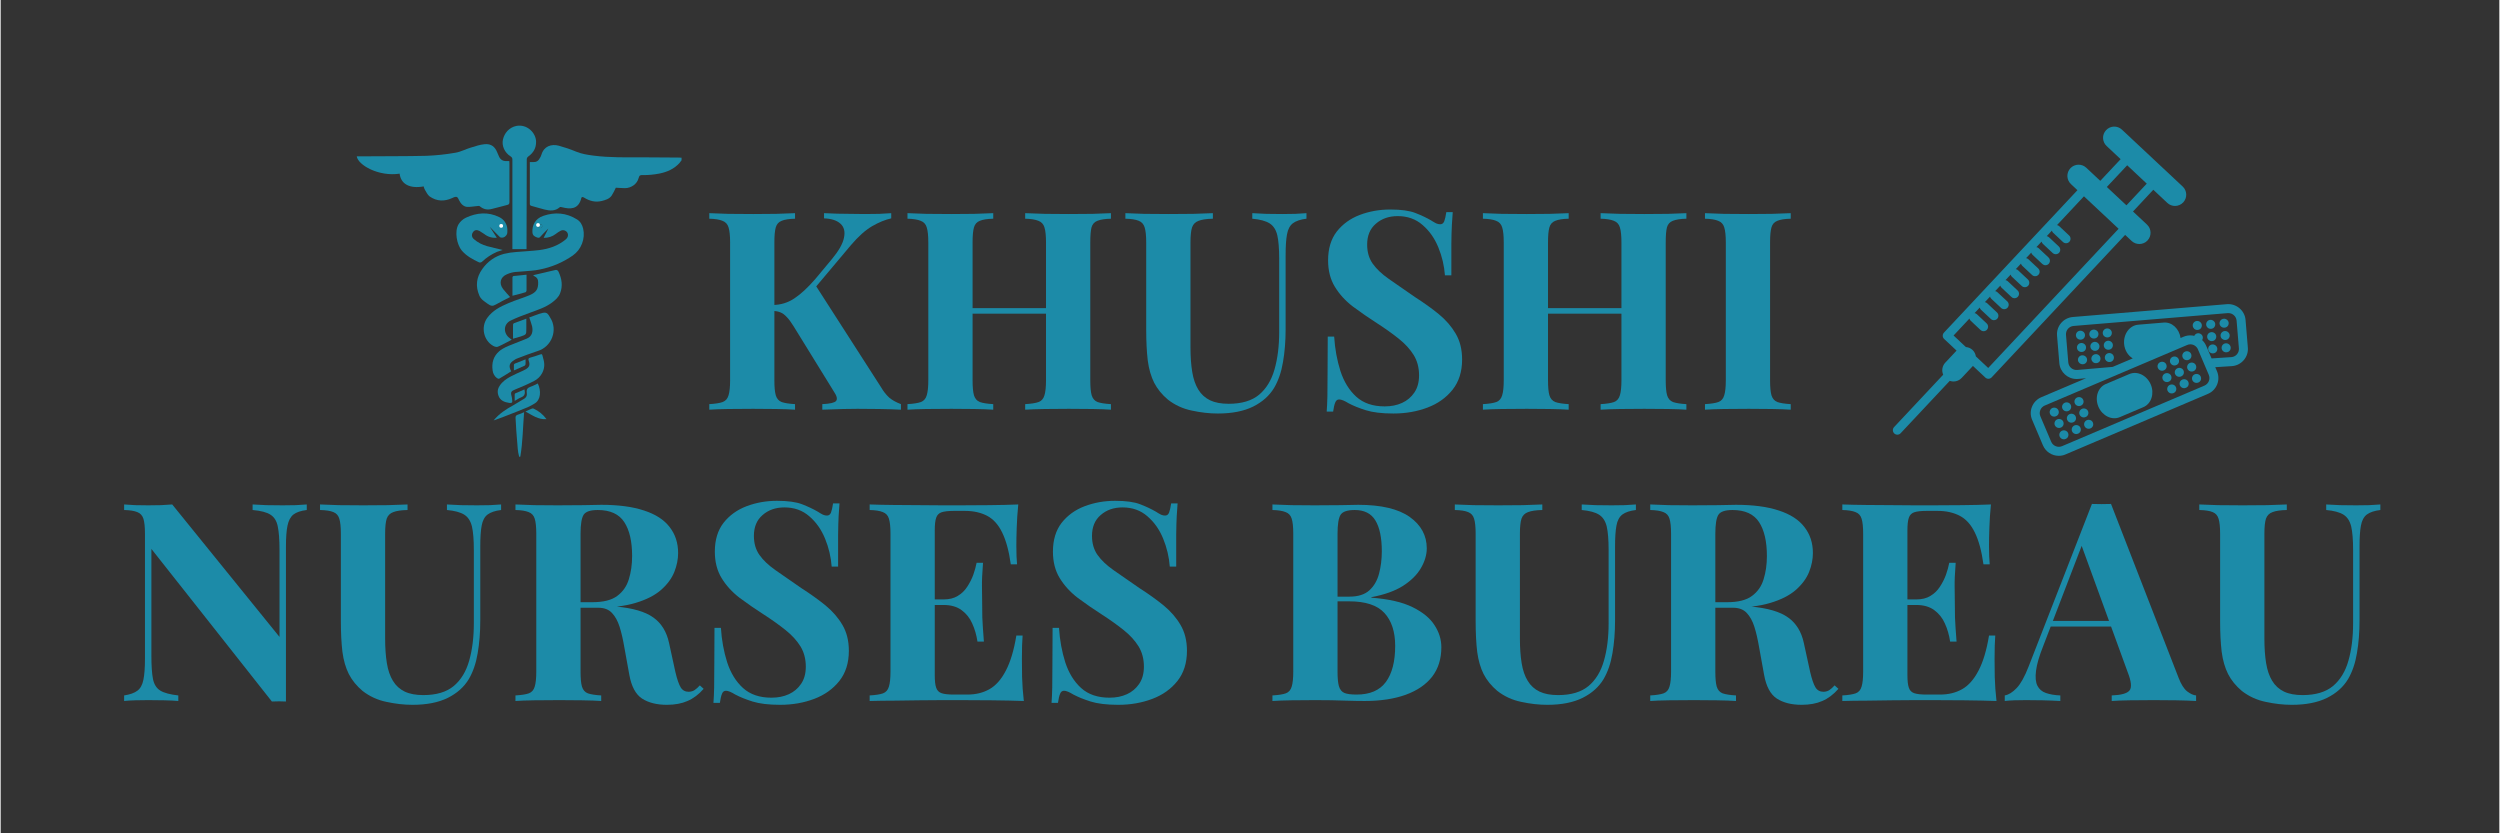 <svg xmlns="http://www.w3.org/2000/svg" xmlns:xlink="http://www.w3.org/1999/xlink" width="300" zoomAndPan="magnify" viewBox="0 0 224.88 75" height="100" preserveAspectRatio="xMidYMid meet" version="1.0"><rect x="0" y="0" width="224.88" height="75" fill="#333333" stroke="none"/><defs><g/><clipPath id="0dfe3c5cb8"><path d="M 47 13 L 61.281 13 L 61.281 19 L 47 19 Z M 47 13 " clip-rule="nonzero"/></clipPath><clipPath id="749c01b758"><path d="M 32.047 12 L 46 12 L 46 19 L 32.047 19 Z M 32.047 12 " clip-rule="nonzero"/></clipPath><clipPath id="5eff1b729c"><path d="M 45 11.137 L 49 11.137 L 49 23 L 45 23 Z M 45 11.137 " clip-rule="nonzero"/></clipPath><clipPath id="5d3f194f7f"><path d="M 46 37 L 48 37 L 48 41.121 L 46 41.121 Z M 46 37 " clip-rule="nonzero"/></clipPath><clipPath id="d724c77566"><path d="M 170.246 11.137 L 197 11.137 L 197 40 L 170.246 40 Z M 170.246 11.137 " clip-rule="nonzero"/></clipPath><clipPath id="a9ab92f62d"><path d="M 182 27 L 202.48 27 L 202.48 41.121 L 182 41.121 Z M 182 27 " clip-rule="nonzero"/></clipPath></defs><g clip-path="url(#0dfe3c5cb8)"><path fill="#1c8ba8" d="M 47.613 14.586 L 47.93 14.586 C 48.195 14.602 48.391 14.488 48.512 14.25 C 48.582 14.148 48.637 14.039 48.668 13.922 C 48.898 13.152 49.566 12.938 50.23 13.113 C 50.762 13.258 51.281 13.434 51.789 13.648 C 52.293 13.855 52.816 13.934 53.34 14.004 C 54.848 14.199 56.359 14.16 57.871 14.16 L 60.977 14.18 L 61.422 14.199 C 61.328 14.363 61.219 14.52 61.098 14.664 C 60.613 15.207 59.973 15.484 59.281 15.621 C 58.801 15.715 58.316 15.762 57.828 15.758 C 57.582 15.75 57.484 15.75 57.414 16.027 C 57.285 16.559 56.742 16.934 56.18 16.934 C 55.906 16.934 55.629 16.902 55.363 16.895 C 55.254 17.137 55.133 17.367 54.996 17.594 C 54.781 17.91 54.434 18 54.09 18.09 C 53.516 18.227 53.004 18.09 52.52 17.793 C 52.363 17.695 52.273 17.703 52.234 17.902 L 52.234 17.922 C 51.965 18.84 51.277 18.848 50.527 18.652 C 50.457 18.633 50.359 18.613 50.316 18.652 C 49.902 19.016 49.43 18.977 48.957 18.859 C 48.48 18.738 48.156 18.633 47.75 18.523 C 47.613 18.484 47.625 18.395 47.625 18.285 L 47.625 14.586 Z M 47.613 14.586 " fill-opacity="1" fill-rule="nonzero"/></g><g clip-path="url(#749c01b758)"><path fill="#1c8ba8" d="M 35.906 15.629 C 34.023 15.918 32.156 14.852 32.047 14.07 L 32.711 14.07 C 34.586 14.051 36.461 14.07 38.324 14.023 C 39.195 13.988 40.062 13.898 40.922 13.746 C 41.387 13.676 41.82 13.43 42.285 13.293 C 42.746 13.152 43.133 13.016 43.566 12.977 C 44.148 12.926 44.496 13.203 44.703 13.746 C 44.75 13.855 44.789 13.961 44.84 14.062 C 44.969 14.367 45.199 14.512 45.531 14.496 L 45.777 14.496 C 45.777 14.566 45.789 14.633 45.789 14.691 L 45.789 18.176 C 45.789 18.324 45.758 18.406 45.59 18.445 C 45.137 18.551 44.684 18.699 44.219 18.801 C 43.809 18.918 43.445 18.84 43.121 18.562 C 43.082 18.523 42.984 18.531 42.914 18.543 C 42.609 18.562 42.305 18.633 41.996 18.621 C 41.691 18.613 41.414 18.355 41.266 18.039 C 41.117 17.723 41.078 17.613 40.645 17.82 C 39.945 18.148 39.242 18.129 38.602 17.676 C 38.414 17.535 38.305 17.277 38.176 17.07 C 38.125 16.98 38.09 16.879 38.07 16.777 C 36.797 17.004 36.016 16.559 35.906 15.629 Z M 35.906 15.629 " fill-opacity="1" fill-rule="nonzero"/></g><path fill="#1c8ba8" d="M 52.422 20.566 C 52.332 20.219 52.176 19.934 51.867 19.746 C 50.902 19.145 49.883 19.066 48.828 19.43 C 48.105 19.68 47.812 20.289 47.859 20.922 C 47.879 21.199 48.066 21.297 48.285 21.375 C 48.348 21.402 48.414 21.406 48.48 21.387 L 48.719 21.148 C 48.773 21.082 48.832 21.02 48.898 20.961 L 49.293 20.566 L 48.867 21.406 C 49.27 21.414 49.633 21.301 49.953 21.059 C 50.09 20.949 50.234 20.855 50.387 20.773 C 50.496 20.715 50.613 20.703 50.734 20.734 C 51.098 20.844 51.176 21.277 50.871 21.535 C 50.172 22.125 49.34 22.402 48.441 22.512 C 47.773 22.59 47.082 22.621 46.398 22.68 C 46.027 22.703 45.656 22.762 45.293 22.848 C 44.48 23.07 43.828 23.527 43.34 24.219 C 42.816 24.957 42.719 25.75 43.074 26.586 C 43.211 26.934 43.527 27.121 43.824 27.336 C 44.121 27.555 44.289 27.574 44.582 27.398 C 44.879 27.219 45.461 26.934 45.848 26.734 C 45.641 26.5 45.422 26.27 45.227 26.023 C 44.82 25.5 44.969 24.938 45.562 24.684 C 46.152 24.426 46.527 24.477 47.02 24.426 C 47.516 24.375 48.02 24.367 48.504 24.258 C 49.586 24.047 50.586 23.625 51.492 22.996 C 51.879 22.719 52.156 22.363 52.324 21.922 C 52.492 21.48 52.527 21.027 52.422 20.566 Z M 48.57 20.527 C 48.461 20.527 48.402 20.469 48.402 20.359 C 48.402 20.246 48.461 20.191 48.57 20.191 C 48.684 20.191 48.738 20.246 48.738 20.359 C 48.734 20.465 48.676 20.52 48.57 20.527 Z M 48.57 20.527 " fill-opacity="1" fill-rule="nonzero"/><path fill="#1c8ba8" d="M 48.738 20.359 C 48.738 20.469 48.684 20.527 48.57 20.527 C 48.461 20.527 48.402 20.469 48.402 20.359 C 48.402 20.246 48.461 20.191 48.57 20.191 C 48.684 20.191 48.738 20.246 48.738 20.359 Z M 48.738 20.359 " fill-opacity="1" fill-rule="nonzero"/><path fill="#1c8ba8" d="M 48.48 21.387 L 48.719 21.148 C 48.695 21.168 48.676 21.191 48.66 21.219 C 48.613 21.285 48.555 21.344 48.48 21.387 Z M 48.48 21.387 " fill-opacity="1" fill-rule="nonzero"/><g clip-path="url(#5eff1b729c)"><path fill="#1c8ba8" d="M 48.188 12.75 C 48.195 13.332 47.949 13.746 47.504 14.07 C 47.387 14.148 47.336 14.258 47.348 14.398 C 47.34 16.902 47.336 19.418 47.328 21.938 L 47.328 22.422 L 46.055 22.422 L 46.055 14.406 C 46.07 14.258 46.016 14.148 45.887 14.07 C 45.352 13.734 45.078 13.113 45.207 12.551 C 45.332 11.988 45.75 11.477 46.398 11.336 C 47.387 11.141 48.176 11.969 48.188 12.75 Z M 48.188 12.75 " fill-opacity="1" fill-rule="nonzero"/></g><path fill="#1c8ba8" d="M 45.996 30.574 C 45.562 30.801 45.164 31.027 44.742 31.207 C 44.633 31.258 44.445 31.195 44.328 31.129 C 43.457 30.645 43.203 29.422 43.793 28.609 C 44.266 27.949 44.969 27.594 45.688 27.289 C 46.41 26.98 46.98 26.832 47.605 26.566 C 48.227 26.301 48.383 25.996 48.375 25.422 C 48.383 25.156 48.27 24.965 48.027 24.852 C 48 24.84 47.98 24.809 47.918 24.77 L 48.75 24.574 L 49.883 24.309 C 49.949 24.281 50.016 24.285 50.082 24.316 C 50.145 24.348 50.188 24.395 50.211 24.465 C 50.504 25.086 50.605 25.738 50.348 26.398 C 50.211 26.754 49.922 27 49.637 27.219 C 49.035 27.672 48.324 27.891 47.633 28.148 C 46.941 28.402 46.457 28.582 45.906 28.848 C 45.207 29.184 45.234 30.031 45.828 30.445 Z M 45.996 30.574 " fill-opacity="1" fill-rule="nonzero"/><path fill="#1c8ba8" d="M 45.602 20.852 C 45.609 21.008 45.559 21.141 45.445 21.246 C 45.336 21.355 45.203 21.402 45.047 21.387 C 44.977 21.375 44.922 21.344 44.879 21.285 C 44.582 21 44.309 20.703 44.02 20.418 L 44.652 21.395 C 44.227 21.434 43.844 21.316 43.508 21.051 L 43.094 20.785 C 42.836 20.656 42.648 20.695 42.512 20.891 C 42.371 21.09 42.371 21.336 42.59 21.523 C 42.941 21.824 43.34 22.035 43.785 22.156 L 45.176 22.5 L 44.684 22.66 C 44.176 22.879 43.723 23.176 43.32 23.559 C 43.246 23.621 43.16 23.641 43.062 23.617 C 42.48 23.34 41.918 23.043 41.492 22.539 C 41.07 22.035 40.812 20.832 41.219 20.172 C 41.383 19.914 41.605 19.723 41.879 19.59 C 42.855 19.137 43.871 19.047 44.871 19.539 C 45.086 19.641 45.258 19.789 45.391 19.984 C 45.52 20.184 45.59 20.398 45.602 20.637 Z M 45.602 20.852 " fill-opacity="1" fill-rule="nonzero"/><path fill="#1c8ba8" d="M 47.574 28.57 C 47.98 28.434 48.375 28.254 48.797 28.156 C 49.223 28.059 49.312 28.363 49.461 28.59 C 50.172 29.695 49.598 31.207 48.336 31.59 C 47.711 31.789 47.109 32.027 46.508 32.254 C 46.406 32.289 46.309 32.336 46.223 32.402 C 45.77 32.688 45.699 32.934 45.945 33.418 C 45.59 33.645 45.234 33.871 44.871 34.078 C 44.832 34.109 44.711 34.07 44.652 34.02 C 44.438 33.848 44.312 33.621 44.277 33.348 C 44.18 32.668 44.336 32.074 44.871 31.609 C 45.227 31.305 45.66 31.148 46.082 30.98 L 47.328 30.484 C 47.852 30.277 47.918 29.816 47.832 29.379 C 47.773 29.133 47.672 28.887 47.574 28.57 Z M 47.574 28.57 " fill-opacity="1" fill-rule="nonzero"/><path fill="#1c8ba8" d="M 48.867 32.402 C 48.973 32.812 48.93 33.207 48.73 33.586 C 48.566 33.887 48.332 34.117 48.027 34.277 C 47.465 34.574 46.883 34.82 46.301 35.055 C 45.945 35.195 45.875 35.293 45.984 35.668 C 46.012 35.773 46.027 35.879 46.035 35.984 C 46.074 36.23 46.016 36.289 45.777 36.262 C 45.352 36.199 44.969 36.062 44.809 35.629 C 44.684 35.309 44.719 35.008 44.91 34.719 C 45.156 34.336 45.52 34.09 45.906 33.883 C 46.293 33.676 46.637 33.535 47 33.367 L 47.23 33.25 C 47.586 33.043 47.664 32.855 47.523 32.461 C 47.465 32.301 47.496 32.234 47.672 32.184 C 47.852 32.133 48.273 32.008 48.57 31.898 C 48.68 31.859 48.73 31.867 48.758 31.988 C 48.789 32.105 48.828 32.262 48.867 32.402 Z M 48.867 32.402 " fill-opacity="1" fill-rule="nonzero"/><path fill="#1c8ba8" d="M 44.367 37.84 C 44.852 37.238 45.48 36.832 46.145 36.469 C 46.457 36.289 46.766 36.102 47.07 35.914 C 47.305 35.789 47.398 35.594 47.348 35.332 C 47.309 35.047 47.418 34.898 47.684 34.809 C 47.949 34.719 48.129 34.613 48.344 34.512 C 48.66 35.176 48.609 35.984 48.066 36.309 C 47.867 36.434 47.66 36.547 47.445 36.645 C 46.73 36.941 46.008 37.227 45.285 37.504 Z M 44.367 37.84 " fill-opacity="1" fill-rule="nonzero"/><path fill="#1c8ba8" d="M 46.062 26.617 C 46.062 26.043 46.055 25.5 46.062 24.949 C 46.078 24.898 46.105 24.863 46.152 24.84 L 47.328 24.723 L 47.328 25.344 C 47.328 25.609 47.336 25.875 47.328 26.145 C 47.328 26.203 47.277 26.293 47.238 26.301 C 46.863 26.418 46.48 26.508 46.062 26.617 Z M 46.062 26.617 " fill-opacity="1" fill-rule="nonzero"/><g clip-path="url(#5d3f194f7f)"><path fill="#1c8ba8" d="M 46.715 41.117 C 46.68 41.117 46.66 41.102 46.656 41.066 C 46.598 40.855 46.559 40.637 46.539 40.414 C 46.5 39.883 46.449 39.34 46.41 38.809 C 46.371 38.273 46.371 38.016 46.34 37.621 C 46.332 37.473 46.371 37.387 46.508 37.336 C 46.715 37.27 46.914 37.188 47.109 37.098 C 47 38.453 46.992 39.766 46.773 41.066 C 46.77 41.102 46.75 41.117 46.715 41.117 Z M 46.715 41.117 " fill-opacity="1" fill-rule="nonzero"/></g><path fill="#1c8ba8" d="M 46.113 30.484 C 46.113 30.043 46.102 29.629 46.113 29.211 C 46.121 29.164 46.145 29.125 46.184 29.094 L 47.309 28.68 L 47.309 29.586 C 47.309 30.109 47.309 30.109 46.824 30.277 Z M 46.113 30.484 " fill-opacity="1" fill-rule="nonzero"/><path fill="#1c8ba8" d="M 47.23 37.039 C 47.465 36.93 47.633 36.844 47.812 36.773 C 47.859 36.754 47.91 36.754 47.961 36.773 C 48.43 36.988 48.816 37.305 49.125 37.723 C 48.375 37.781 47.852 37.367 47.23 37.039 Z M 47.23 37.039 " fill-opacity="1" fill-rule="nonzero"/><path fill="#1c8ba8" d="M 47.238 32.34 C 47.238 32.52 47.25 32.648 47.238 32.785 C 47.227 32.832 47.203 32.871 47.168 32.906 L 46.191 33.34 C 46.191 33.141 46.184 32.992 46.191 32.836 C 46.199 32.785 46.227 32.75 46.27 32.727 Z M 47.238 32.34 " fill-opacity="1" fill-rule="nonzero"/><path fill="#1c8ba8" d="M 47.141 35.047 C 47.219 35.391 47.18 35.617 46.875 35.746 C 46.566 35.875 46.5 35.953 46.262 36.082 L 46.262 35.512 C 46.262 35.473 46.273 35.438 46.301 35.41 Z M 47.141 35.047 " fill-opacity="1" fill-rule="nonzero"/><path fill="#ffffff" d="M 45.215 20.328 C 45.215 20.441 45.16 20.496 45.047 20.496 C 44.934 20.496 44.879 20.441 44.879 20.328 C 44.879 20.219 44.934 20.16 45.047 20.16 C 45.16 20.16 45.215 20.219 45.215 20.328 Z M 45.215 20.328 " fill-opacity="1" fill-rule="nonzero"/><path fill="#ffffff" d="M 48.531 20.25 C 48.531 20.363 48.477 20.418 48.363 20.418 C 48.254 20.418 48.195 20.363 48.195 20.25 C 48.195 20.137 48.254 20.082 48.363 20.082 C 48.477 20.082 48.531 20.137 48.531 20.25 Z M 48.531 20.25 " fill-opacity="1" fill-rule="nonzero"/><g clip-path="url(#d724c77566)"><path fill="#1c8ba8" d="M 191.789 21.688 C 191.984 21.871 192.23 21.961 192.48 21.961 C 192.75 21.961 193.02 21.855 193.215 21.645 C 193.598 21.234 193.578 20.598 193.172 20.215 L 191.91 19.035 L 193.738 17.078 L 195 18.262 C 195.195 18.445 195.445 18.535 195.691 18.535 C 195.961 18.535 196.23 18.426 196.43 18.215 C 196.809 17.809 196.789 17.168 196.383 16.789 L 190.914 11.668 C 190.508 11.285 189.871 11.305 189.488 11.715 C 189.105 12.121 189.129 12.758 189.535 13.141 L 190.797 14.324 L 188.965 16.277 L 187.703 15.094 C 187.297 14.715 186.66 14.734 186.277 15.141 C 185.895 15.547 185.918 16.188 186.324 16.566 L 186.91 17.117 L 174.895 29.938 C 174.742 30.102 174.75 30.355 174.914 30.508 L 176.031 31.555 L 175.016 32.637 C 174.734 32.938 174.672 33.367 174.828 33.723 L 170.406 38.441 C 170.254 38.605 170.262 38.859 170.426 39.012 C 170.504 39.086 170.602 39.121 170.703 39.121 C 170.809 39.121 170.918 39.078 170.996 38.992 L 175.418 34.277 C 175.527 34.312 175.641 34.336 175.754 34.336 C 176.023 34.336 176.293 34.227 176.488 34.016 L 177.504 32.934 L 178.621 33.98 C 178.695 34.051 178.793 34.09 178.895 34.09 C 178.902 34.09 178.906 34.09 178.91 34.09 C 179.016 34.086 179.117 34.039 179.191 33.961 L 191.203 21.141 Z M 191.387 14.875 L 193.148 16.527 L 191.32 18.48 L 189.555 16.828 Z M 178.879 33.117 L 177.77 32.078 C 177.734 31.863 177.637 31.656 177.469 31.496 C 177.297 31.336 177.086 31.254 176.867 31.234 L 175.762 30.195 L 177.191 28.668 C 177.207 28.742 177.238 28.809 177.297 28.863 L 178.188 29.699 C 178.266 29.77 178.367 29.809 178.465 29.809 C 178.574 29.809 178.68 29.766 178.758 29.68 C 178.914 29.516 178.902 29.262 178.742 29.109 L 177.852 28.273 C 177.793 28.219 177.723 28.191 177.652 28.18 L 178.117 27.68 C 178.137 27.75 178.168 27.82 178.227 27.875 L 179.117 28.707 C 179.195 28.781 179.293 28.816 179.391 28.816 C 179.5 28.816 179.609 28.773 179.688 28.691 C 179.84 28.527 179.832 28.273 179.668 28.121 L 178.777 27.285 C 178.719 27.23 178.648 27.203 178.578 27.191 L 179.047 26.691 C 179.062 26.762 179.094 26.832 179.152 26.883 L 180.043 27.719 C 180.121 27.793 180.219 27.828 180.32 27.828 C 180.426 27.828 180.535 27.785 180.613 27.699 C 180.766 27.539 180.758 27.281 180.598 27.129 L 179.703 26.297 C 179.648 26.242 179.578 26.215 179.504 26.199 L 179.973 25.703 C 179.992 25.773 180.023 25.84 180.082 25.895 L 180.973 26.73 C 181.051 26.805 181.148 26.84 181.246 26.84 C 181.355 26.84 181.461 26.797 181.543 26.711 C 181.695 26.551 181.688 26.293 181.523 26.141 L 180.633 25.305 C 180.574 25.25 180.504 25.227 180.434 25.211 L 180.902 24.711 C 180.918 24.781 180.949 24.852 181.008 24.906 L 181.898 25.738 C 181.977 25.812 182.074 25.848 182.176 25.848 C 182.281 25.848 182.391 25.805 182.469 25.723 C 182.621 25.559 182.613 25.305 182.449 25.152 L 181.559 24.316 C 181.504 24.262 181.434 24.234 181.359 24.223 L 181.828 23.723 C 181.848 23.793 181.879 23.859 181.934 23.914 L 182.828 24.75 C 182.906 24.824 183.004 24.859 183.102 24.859 C 183.211 24.859 183.32 24.816 183.398 24.73 C 183.551 24.57 183.543 24.312 183.379 24.16 L 182.488 23.324 C 182.43 23.273 182.359 23.246 182.289 23.23 L 182.754 22.734 C 182.773 22.805 182.805 22.871 182.863 22.926 L 183.754 23.762 C 183.832 23.832 183.93 23.871 184.031 23.871 C 184.137 23.871 184.246 23.828 184.324 23.742 C 184.477 23.578 184.469 23.324 184.305 23.172 L 183.414 22.336 C 183.359 22.281 183.289 22.254 183.215 22.242 L 183.684 21.742 C 183.703 21.812 183.734 21.883 183.789 21.938 L 184.68 22.77 C 184.758 22.844 184.859 22.879 184.957 22.879 C 185.066 22.879 185.172 22.836 185.254 22.754 C 185.406 22.59 185.395 22.336 185.234 22.184 L 184.344 21.348 C 184.285 21.293 184.215 21.266 184.145 21.254 L 184.609 20.754 C 184.629 20.824 184.66 20.891 184.719 20.945 L 185.609 21.781 C 185.688 21.855 185.785 21.891 185.887 21.891 C 185.992 21.891 186.102 21.848 186.18 21.762 C 186.332 21.602 186.324 21.344 186.16 21.191 L 185.27 20.355 C 185.211 20.301 185.141 20.273 185.07 20.258 L 187.496 17.668 L 190.613 20.59 Z M 178.879 33.117 " fill-opacity="1" fill-rule="nonzero"/></g><path fill="#1c8ba8" d="M 191.582 33.664 L 189.457 34.566 C 188.742 34.871 188.449 35.781 188.797 36.605 C 189.148 37.426 190.008 37.848 190.723 37.543 L 192.848 36.641 C 193.562 36.336 193.855 35.422 193.508 34.602 C 193.156 33.781 192.297 33.359 191.582 33.664 Z M 191.582 33.664 " fill-opacity="1" fill-rule="nonzero"/><path fill="#1c8ba8" d="M 187.754 37.816 C 187.551 37.902 187.453 38.141 187.543 38.344 C 187.605 38.496 187.758 38.59 187.914 38.59 C 187.965 38.59 188.02 38.578 188.07 38.559 L 188.094 38.547 C 188.301 38.461 188.383 38.23 188.297 38.023 C 188.211 37.82 187.961 37.727 187.754 37.816 Z M 187.754 37.816 " fill-opacity="1" fill-rule="nonzero"/><path fill="#1c8ba8" d="M 186.641 38.289 C 186.434 38.379 186.34 38.613 186.426 38.82 C 186.492 38.973 186.641 39.066 186.797 39.066 C 186.852 39.066 186.906 39.055 186.957 39.031 L 186.98 39.023 C 187.184 38.934 187.27 38.703 187.18 38.496 C 187.094 38.293 186.844 38.203 186.641 38.289 Z M 186.641 38.289 " fill-opacity="1" fill-rule="nonzero"/><path fill="#1c8ba8" d="M 185.527 38.762 C 185.32 38.852 185.223 39.086 185.312 39.293 C 185.375 39.445 185.527 39.539 185.684 39.539 C 185.734 39.539 185.789 39.527 185.84 39.508 L 185.863 39.496 C 186.07 39.41 186.152 39.176 186.066 38.973 C 185.98 38.766 185.73 38.676 185.527 38.762 Z M 185.527 38.762 " fill-opacity="1" fill-rule="nonzero"/><path fill="#1c8ba8" d="M 187.66 37.527 C 187.863 37.441 187.949 37.207 187.863 37.004 C 187.773 36.797 187.527 36.707 187.32 36.793 C 187.117 36.879 187.02 37.117 187.105 37.32 C 187.172 37.477 187.32 37.57 187.477 37.57 C 187.531 37.57 187.582 37.559 187.637 37.535 Z M 187.66 37.527 " fill-opacity="1" fill-rule="nonzero"/><path fill="#1c8ba8" d="M 186.547 38 C 186.754 37.91 186.836 37.676 186.746 37.473 C 186.656 37.27 186.406 37.18 186.203 37.27 C 185.996 37.359 185.902 37.598 185.992 37.801 C 186.059 37.953 186.207 38.043 186.363 38.043 C 186.418 38.043 186.473 38.031 186.523 38.008 Z M 186.547 38 " fill-opacity="1" fill-rule="nonzero"/><path fill="#1c8ba8" d="M 185.43 38.477 C 185.637 38.387 185.719 38.156 185.633 37.949 C 185.547 37.746 185.297 37.656 185.09 37.742 C 184.887 37.828 184.789 38.066 184.875 38.27 C 184.941 38.426 185.09 38.516 185.25 38.516 C 185.301 38.516 185.355 38.508 185.406 38.484 Z M 185.43 38.477 " fill-opacity="1" fill-rule="nonzero"/><path fill="#1c8ba8" d="M 187.043 36.547 C 187.098 36.547 187.148 36.535 187.203 36.516 L 187.227 36.504 C 187.43 36.418 187.516 36.184 187.426 35.98 C 187.34 35.773 187.094 35.684 186.887 35.77 C 186.68 35.859 186.586 36.094 186.672 36.301 C 186.738 36.453 186.887 36.547 187.043 36.547 Z M 187.043 36.547 " fill-opacity="1" fill-rule="nonzero"/><path fill="#1c8ba8" d="M 185.93 37.02 C 185.98 37.02 186.035 37.012 186.086 36.988 L 186.109 36.98 C 186.316 36.891 186.398 36.66 186.312 36.453 C 186.223 36.25 185.977 36.156 185.77 36.246 C 185.566 36.336 185.469 36.57 185.559 36.777 C 185.625 36.93 185.773 37.02 185.93 37.02 Z M 185.93 37.02 " fill-opacity="1" fill-rule="nonzero"/><path fill="#1c8ba8" d="M 184.996 37.453 C 185.199 37.367 185.285 37.133 185.199 36.93 C 185.109 36.723 184.863 36.633 184.656 36.719 C 184.453 36.805 184.355 37.043 184.441 37.25 C 184.508 37.402 184.656 37.496 184.812 37.496 C 184.867 37.496 184.922 37.484 184.973 37.461 Z M 184.996 37.453 " fill-opacity="1" fill-rule="nonzero"/><path fill="#1c8ba8" d="M 197.465 33.688 C 197.258 33.773 197.164 34.012 197.25 34.215 C 197.316 34.371 197.465 34.461 197.621 34.461 C 197.672 34.461 197.727 34.453 197.777 34.43 L 197.801 34.422 C 198.008 34.332 198.09 34.102 198.004 33.895 C 197.918 33.691 197.668 33.602 197.465 33.688 Z M 197.465 33.688 " fill-opacity="1" fill-rule="nonzero"/><path fill="#1c8ba8" d="M 196.348 34.164 C 196.141 34.25 196.047 34.488 196.137 34.695 C 196.203 34.844 196.352 34.938 196.508 34.938 C 196.559 34.938 196.613 34.926 196.664 34.902 L 196.688 34.895 C 196.895 34.805 196.977 34.574 196.887 34.367 C 196.801 34.164 196.551 34.074 196.348 34.164 Z M 196.348 34.164 " fill-opacity="1" fill-rule="nonzero"/><path fill="#1c8ba8" d="M 195.234 34.637 C 195.027 34.723 194.934 34.961 195.02 35.164 C 195.086 35.316 195.234 35.41 195.391 35.41 C 195.445 35.41 195.5 35.398 195.551 35.379 L 195.574 35.367 C 195.777 35.281 195.863 35.047 195.773 34.844 C 195.688 34.637 195.438 34.547 195.234 34.637 Z M 195.234 34.637 " fill-opacity="1" fill-rule="nonzero"/><path fill="#1c8ba8" d="M 197.367 33.398 C 197.57 33.312 197.656 33.082 197.57 32.875 C 197.484 32.668 197.234 32.578 197.031 32.664 C 196.824 32.75 196.727 32.988 196.812 33.191 C 196.879 33.348 197.027 33.441 197.188 33.441 C 197.238 33.441 197.293 33.43 197.344 33.41 Z M 197.367 33.398 " fill-opacity="1" fill-rule="nonzero"/><path fill="#1c8ba8" d="M 196.254 33.871 C 196.457 33.785 196.543 33.555 196.457 33.348 C 196.367 33.145 196.121 33.051 195.914 33.141 C 195.707 33.227 195.613 33.465 195.699 33.668 C 195.766 33.82 195.914 33.914 196.07 33.914 C 196.125 33.914 196.176 33.902 196.23 33.883 Z M 196.254 33.871 " fill-opacity="1" fill-rule="nonzero"/><path fill="#1c8ba8" d="M 195.141 34.348 C 195.344 34.258 195.426 34.027 195.34 33.82 C 195.254 33.617 195.004 33.527 194.797 33.613 C 194.594 33.703 194.496 33.938 194.586 34.145 C 194.652 34.297 194.801 34.387 194.957 34.387 C 195.012 34.387 195.062 34.379 195.117 34.355 Z M 195.141 34.348 " fill-opacity="1" fill-rule="nonzero"/><path fill="#1c8ba8" d="M 196.754 32.418 C 196.805 32.418 196.855 32.41 196.91 32.387 L 196.934 32.379 C 197.137 32.289 197.223 32.059 197.137 31.852 C 197.051 31.648 196.801 31.555 196.598 31.645 C 196.391 31.73 196.293 31.965 196.379 32.172 C 196.445 32.324 196.594 32.418 196.754 32.418 Z M 196.754 32.418 " fill-opacity="1" fill-rule="nonzero"/><path fill="#1c8ba8" d="M 195.637 32.895 C 195.691 32.895 195.742 32.883 195.797 32.859 L 195.82 32.852 C 196.023 32.762 196.109 32.531 196.02 32.328 C 195.934 32.121 195.688 32.031 195.48 32.117 C 195.273 32.203 195.18 32.441 195.266 32.645 C 195.332 32.801 195.48 32.895 195.637 32.895 Z M 195.637 32.895 " fill-opacity="1" fill-rule="nonzero"/><path fill="#1c8ba8" d="M 194.707 33.324 C 194.91 33.234 194.992 33 194.902 32.797 C 194.816 32.59 194.566 32.504 194.359 32.594 C 194.156 32.684 194.062 32.918 194.152 33.125 C 194.219 33.277 194.367 33.367 194.523 33.367 C 194.578 33.367 194.633 33.355 194.684 33.332 Z M 194.707 33.324 " fill-opacity="1" fill-rule="nonzero"/><g clip-path="url(#a9ab92f62d)"><path fill="#1c8ba8" d="M 200.367 27.375 L 186.488 28.531 C 185.641 28.605 185.004 29.355 185.074 30.203 L 185.281 32.688 C 185.348 33.484 186.027 34.109 186.824 34.109 C 186.867 34.109 186.91 34.109 186.953 34.105 L 187.684 34.039 L 183.648 35.754 C 183.27 35.918 182.973 36.219 182.82 36.602 C 182.664 36.984 182.668 37.406 182.832 37.785 L 183.805 40.082 C 184.051 40.656 184.609 41.023 185.23 41.023 C 185.441 41.023 185.645 40.984 185.836 40.898 L 198.652 35.449 C 199.438 35.117 199.805 34.207 199.473 33.418 L 199.312 33.047 L 200.832 32.949 C 201.246 32.914 201.617 32.719 201.887 32.402 C 202.152 32.09 202.281 31.688 202.246 31.277 L 202.039 28.789 C 201.969 27.953 201.219 27.309 200.367 27.375 Z M 198.336 34.707 L 185.52 40.156 C 185.152 40.316 184.707 40.129 184.551 39.766 L 183.574 37.469 C 183.496 37.289 183.496 37.086 183.57 36.902 C 183.645 36.719 183.785 36.574 183.965 36.5 L 196.781 31.051 C 196.875 31.008 196.973 30.988 197.07 30.988 C 197.367 30.988 197.637 31.168 197.754 31.441 L 198.73 33.734 C 198.891 34.113 198.715 34.547 198.336 34.707 Z M 201.27 31.883 C 201.141 32.035 200.961 32.125 200.766 32.141 L 198.98 32.258 L 198.496 31.125 C 198.41 30.926 198.285 30.75 198.133 30.609 C 198.176 30.535 198.203 30.453 198.195 30.363 C 198.18 30.141 197.969 29.977 197.75 29.992 C 197.602 30.004 197.484 30.102 197.422 30.227 C 197.309 30.199 197.191 30.184 197.07 30.184 C 196.863 30.184 196.66 30.223 196.465 30.305 L 196.191 30.422 C 196.074 29.586 195.418 28.969 194.68 29.031 L 192.375 29.223 C 191.602 29.289 191.039 30.062 191.109 30.953 C 191.16 31.527 191.465 32.004 191.887 32.254 L 190.082 33.02 L 186.887 33.297 C 186.477 33.332 186.121 33.023 186.086 32.621 L 185.879 30.137 C 185.848 29.73 186.148 29.371 186.559 29.336 L 200.438 28.18 C 200.457 28.18 200.477 28.18 200.5 28.18 C 200.879 28.18 201.203 28.477 201.234 28.859 L 201.441 31.344 C 201.457 31.539 201.398 31.73 201.27 31.883 Z M 201.27 31.883 " fill-opacity="1" fill-rule="nonzero"/></g><path fill="#1c8ba8" d="M 189.738 31.777 C 189.516 31.797 189.352 31.992 189.375 32.215 C 189.395 32.426 189.57 32.582 189.773 32.582 C 189.789 32.582 189.801 32.582 189.812 32.578 L 189.84 32.578 C 190.059 32.559 190.211 32.363 190.191 32.141 C 190.168 31.918 189.961 31.754 189.738 31.777 Z M 189.738 31.777 " fill-opacity="1" fill-rule="nonzero"/><path fill="#1c8ba8" d="M 188.535 31.875 C 188.312 31.895 188.145 32.09 188.164 32.312 C 188.184 32.523 188.359 32.684 188.566 32.684 C 188.578 32.684 188.59 32.684 188.602 32.68 L 188.629 32.68 C 188.852 32.66 189 32.465 188.984 32.242 C 188.965 32.02 188.758 31.852 188.535 31.875 Z M 188.535 31.875 " fill-opacity="1" fill-rule="nonzero"/><path fill="#1c8ba8" d="M 187.328 31.977 C 187.105 31.992 186.941 32.188 186.957 32.41 C 186.977 32.621 187.152 32.781 187.359 32.781 C 187.371 32.781 187.383 32.781 187.395 32.781 L 187.418 32.781 C 187.641 32.762 187.793 32.57 187.777 32.348 C 187.758 32.125 187.547 31.961 187.328 31.977 Z M 187.328 31.977 " fill-opacity="1" fill-rule="nonzero"/><path fill="#1c8ba8" d="M 189.684 31.477 C 189.695 31.477 189.707 31.477 189.719 31.473 L 189.742 31.473 C 189.965 31.453 190.117 31.258 190.098 31.035 C 190.078 30.812 189.871 30.648 189.648 30.668 C 189.426 30.688 189.262 30.883 189.281 31.105 C 189.297 31.316 189.477 31.477 189.684 31.477 Z M 189.684 31.477 " fill-opacity="1" fill-rule="nonzero"/><path fill="#1c8ba8" d="M 188.477 31.574 C 188.488 31.574 188.5 31.574 188.512 31.574 L 188.535 31.574 C 188.758 31.555 188.91 31.359 188.891 31.137 C 188.871 30.914 188.664 30.75 188.441 30.77 C 188.219 30.789 188.055 30.984 188.074 31.207 C 188.094 31.418 188.27 31.574 188.477 31.574 Z M 188.477 31.574 " fill-opacity="1" fill-rule="nonzero"/><path fill="#1c8ba8" d="M 187.27 31.676 C 187.277 31.676 187.289 31.676 187.297 31.676 L 187.324 31.672 C 187.547 31.656 187.699 31.465 187.684 31.242 C 187.668 31.02 187.465 30.855 187.242 30.871 C 187.02 30.887 186.852 31.078 186.867 31.301 C 186.883 31.516 187.059 31.676 187.27 31.676 Z M 187.27 31.676 " fill-opacity="1" fill-rule="nonzero"/><path fill="#1c8ba8" d="M 189.59 30.367 C 189.602 30.367 189.613 30.367 189.625 30.367 L 189.652 30.363 C 189.871 30.348 190.023 30.152 190.004 29.93 C 189.988 29.707 189.781 29.539 189.555 29.562 C 189.332 29.582 189.168 29.777 189.188 30 C 189.207 30.211 189.383 30.367 189.59 30.367 Z M 189.59 30.367 " fill-opacity="1" fill-rule="nonzero"/><path fill="#1c8ba8" d="M 188.383 30.469 C 188.395 30.469 188.402 30.469 188.414 30.469 L 188.438 30.465 C 188.66 30.449 188.816 30.258 188.801 30.035 C 188.785 29.812 188.578 29.652 188.355 29.664 C 188.133 29.68 187.965 29.871 187.98 30.094 C 187.996 30.305 188.172 30.469 188.383 30.469 Z M 188.383 30.469 " fill-opacity="1" fill-rule="nonzero"/><path fill="#1c8ba8" d="M 187.176 30.57 C 187.184 30.57 187.195 30.57 187.203 30.57 L 187.23 30.566 C 187.453 30.551 187.605 30.359 187.59 30.137 C 187.574 29.914 187.367 29.75 187.148 29.766 C 186.926 29.781 186.758 29.973 186.773 30.195 C 186.789 30.406 186.965 30.57 187.176 30.57 Z M 187.176 30.57 " fill-opacity="1" fill-rule="nonzero"/><path fill="#1c8ba8" d="M 200.254 30.898 C 200.031 30.918 199.867 31.113 199.887 31.336 C 199.902 31.547 200.078 31.707 200.289 31.707 C 200.301 31.707 200.312 31.707 200.324 31.703 L 200.348 31.703 C 200.57 31.684 200.723 31.488 200.703 31.266 C 200.684 31.043 200.473 30.879 200.254 30.898 Z M 200.254 30.898 " fill-opacity="1" fill-rule="nonzero"/><path fill="#1c8ba8" d="M 199.047 31 C 198.824 31.02 198.66 31.215 198.68 31.438 C 198.699 31.648 198.875 31.805 199.082 31.805 C 199.094 31.805 199.105 31.805 199.117 31.805 L 199.141 31.801 C 199.363 31.781 199.516 31.59 199.496 31.367 C 199.477 31.145 199.27 30.98 199.047 31 Z M 199.047 31 " fill-opacity="1" fill-rule="nonzero"/><path fill="#1c8ba8" d="M 200.195 30.598 C 200.207 30.598 200.219 30.598 200.23 30.598 L 200.254 30.594 C 200.477 30.578 200.629 30.383 200.609 30.16 C 200.59 29.938 200.379 29.773 200.16 29.793 C 199.938 29.812 199.773 30.008 199.793 30.23 C 199.812 30.441 199.988 30.598 200.195 30.598 Z M 200.195 30.598 " fill-opacity="1" fill-rule="nonzero"/><path fill="#1c8ba8" d="M 198.988 30.699 C 199 30.699 199.012 30.699 199.023 30.699 L 199.051 30.695 C 199.27 30.676 199.422 30.48 199.402 30.258 C 199.383 30.039 199.18 29.871 198.953 29.895 C 198.73 29.914 198.566 30.109 198.586 30.332 C 198.605 30.543 198.781 30.699 198.988 30.699 Z M 198.988 30.699 " fill-opacity="1" fill-rule="nonzero"/><path fill="#1c8ba8" d="M 200.105 29.492 C 200.113 29.492 200.129 29.492 200.137 29.492 L 200.164 29.488 C 200.387 29.469 200.539 29.273 200.52 29.055 C 200.5 28.832 200.289 28.664 200.07 28.688 C 199.848 28.707 199.684 28.902 199.699 29.125 C 199.719 29.332 199.895 29.492 200.105 29.492 Z M 200.105 29.492 " fill-opacity="1" fill-rule="nonzero"/><path fill="#1c8ba8" d="M 198.895 29.594 C 198.906 29.594 198.918 29.594 198.93 29.59 L 198.953 29.59 C 199.176 29.574 199.328 29.379 199.312 29.156 C 199.293 28.934 199.086 28.773 198.863 28.785 C 198.645 28.805 198.477 29 198.496 29.223 C 198.512 29.434 198.688 29.594 198.895 29.594 Z M 198.895 29.594 " fill-opacity="1" fill-rule="nonzero"/><path fill="#1c8ba8" d="M 197.656 28.887 C 197.438 28.906 197.27 29.098 197.285 29.32 C 197.305 29.531 197.48 29.695 197.688 29.695 C 197.699 29.695 197.711 29.691 197.723 29.691 L 197.746 29.691 C 197.969 29.672 198.121 29.48 198.105 29.258 C 198.086 29.035 197.875 28.867 197.656 28.887 Z M 197.656 28.887 " fill-opacity="1" fill-rule="nonzero"/><g fill="#1c8ba8" fill-opacity="1"><g transform="translate(62.931, 36.872)"><g><path d="M 17.219 -17.688 L 17.219 -17.219 C 16.688 -17.102 16.113 -16.867 15.5 -16.516 C 14.895 -16.16 14.258 -15.594 13.594 -14.812 L 8.891 -9.219 L 10.344 -11.297 L 16.297 -2.031 C 16.523 -1.645 16.77 -1.332 17.031 -1.094 C 17.301 -0.863 17.656 -0.664 18.094 -0.5 L 18.094 0 C 17.508 -0.031 16.859 -0.051 16.141 -0.062 C 15.422 -0.07 14.77 -0.078 14.188 -0.078 C 13.844 -0.078 13.422 -0.07 12.922 -0.062 C 12.422 -0.051 11.785 -0.031 11.016 0 L 11.016 -0.5 C 11.703 -0.531 12.113 -0.625 12.25 -0.781 C 12.395 -0.945 12.332 -1.227 12.062 -1.625 L 8.438 -7.5 C 8.207 -7.875 8 -8.156 7.812 -8.344 C 7.633 -8.539 7.453 -8.676 7.266 -8.75 C 7.086 -8.832 6.848 -8.879 6.547 -8.891 L 6.547 -9.422 C 7.273 -9.43 7.926 -9.629 8.5 -10.016 C 9.082 -10.398 9.711 -10.984 10.391 -11.766 L 11.875 -13.547 C 12.5 -14.297 12.863 -14.941 12.969 -15.484 C 13.082 -16.023 12.977 -16.441 12.656 -16.734 C 12.332 -17.035 11.836 -17.195 11.172 -17.219 L 11.172 -17.688 C 11.586 -17.664 11.984 -17.648 12.359 -17.641 C 12.734 -17.641 13.125 -17.633 13.531 -17.625 C 13.938 -17.613 14.379 -17.609 14.859 -17.609 C 15.348 -17.609 15.785 -17.613 16.172 -17.625 C 16.566 -17.645 16.914 -17.664 17.219 -17.688 Z M 8.562 -17.688 L 8.562 -17.188 C 8.031 -17.176 7.629 -17.113 7.359 -17 C 7.086 -16.895 6.91 -16.695 6.828 -16.406 C 6.742 -16.113 6.703 -15.66 6.703 -15.047 L 6.703 -2.641 C 6.703 -2.047 6.742 -1.598 6.828 -1.297 C 6.922 -0.992 7.098 -0.789 7.359 -0.688 C 7.629 -0.594 8.031 -0.531 8.562 -0.5 L 8.562 0 C 8.113 -0.031 7.547 -0.051 6.859 -0.062 C 6.18 -0.07 5.492 -0.078 4.797 -0.078 C 3.992 -0.078 3.238 -0.07 2.531 -0.062 C 1.82 -0.051 1.258 -0.031 0.844 0 L 0.844 -0.5 C 1.383 -0.531 1.785 -0.594 2.047 -0.688 C 2.316 -0.789 2.492 -0.992 2.578 -1.297 C 2.672 -1.598 2.719 -2.047 2.719 -2.641 L 2.719 -15.047 C 2.719 -15.66 2.672 -16.113 2.578 -16.406 C 2.492 -16.695 2.312 -16.895 2.031 -17 C 1.758 -17.113 1.363 -17.176 0.844 -17.188 L 0.844 -17.688 C 1.258 -17.664 1.82 -17.645 2.531 -17.625 C 3.238 -17.613 3.992 -17.609 4.797 -17.609 C 5.492 -17.609 6.18 -17.613 6.859 -17.625 C 7.547 -17.645 8.113 -17.664 8.562 -17.688 Z M 8.562 -17.688 "/></g></g></g><g fill="#1c8ba8" fill-opacity="1"><g transform="translate(80.769, 36.872)"><g><path d="M 11.438 0 L 11.438 -0.5 C 11.977 -0.531 12.379 -0.594 12.641 -0.688 C 12.91 -0.789 13.086 -0.992 13.172 -1.297 C 13.266 -1.598 13.312 -2.047 13.312 -2.641 L 13.312 -15.047 C 13.312 -15.66 13.266 -16.113 13.172 -16.406 C 13.086 -16.695 12.906 -16.895 12.625 -17 C 12.352 -17.113 11.957 -17.176 11.438 -17.188 L 11.438 -17.688 C 11.895 -17.664 12.484 -17.645 13.203 -17.625 C 13.93 -17.613 14.648 -17.609 15.359 -17.609 C 16.129 -17.609 16.848 -17.613 17.516 -17.625 C 18.191 -17.645 18.738 -17.664 19.156 -17.688 L 19.156 -17.188 C 18.625 -17.176 18.219 -17.113 17.938 -17 C 17.664 -16.895 17.488 -16.695 17.406 -16.406 C 17.332 -16.113 17.297 -15.66 17.297 -15.047 L 17.297 -2.641 C 17.297 -2.047 17.336 -1.598 17.422 -1.297 C 17.516 -0.992 17.691 -0.789 17.953 -0.688 C 18.223 -0.594 18.625 -0.531 19.156 -0.5 L 19.156 0 C 18.738 -0.031 18.191 -0.051 17.516 -0.062 C 16.848 -0.07 16.129 -0.078 15.359 -0.078 C 14.648 -0.078 13.93 -0.07 13.203 -0.062 C 12.484 -0.051 11.895 -0.031 11.438 0 Z M 0.844 0 L 0.844 -0.5 C 1.383 -0.531 1.785 -0.594 2.047 -0.688 C 2.316 -0.789 2.492 -0.992 2.578 -1.297 C 2.672 -1.598 2.719 -2.047 2.719 -2.641 L 2.719 -15.047 C 2.719 -15.66 2.672 -16.113 2.578 -16.406 C 2.492 -16.695 2.312 -16.895 2.031 -17 C 1.758 -17.113 1.363 -17.176 0.844 -17.188 L 0.844 -17.688 C 1.281 -17.664 1.844 -17.645 2.531 -17.625 C 3.227 -17.613 3.984 -17.609 4.797 -17.609 C 5.492 -17.609 6.18 -17.613 6.859 -17.625 C 7.547 -17.645 8.113 -17.664 8.562 -17.688 L 8.562 -17.188 C 8.031 -17.176 7.629 -17.113 7.359 -17 C 7.086 -16.895 6.91 -16.695 6.828 -16.406 C 6.742 -16.113 6.703 -15.66 6.703 -15.047 L 6.703 -2.641 C 6.703 -2.047 6.742 -1.598 6.828 -1.297 C 6.922 -0.992 7.098 -0.789 7.359 -0.688 C 7.629 -0.594 8.031 -0.531 8.562 -0.5 L 8.562 0 C 8.113 -0.031 7.547 -0.051 6.859 -0.062 C 6.18 -0.07 5.492 -0.078 4.797 -0.078 C 3.984 -0.078 3.227 -0.07 2.531 -0.062 C 1.844 -0.051 1.281 -0.031 0.844 0 Z M 5.078 -8.641 L 5.078 -9.141 L 14.938 -9.141 L 14.938 -8.641 Z M 5.078 -8.641 "/></g></g></g><g fill="#1c8ba8" fill-opacity="1"><g transform="translate(100.755, 36.872)"><g><path d="M 16.766 -17.688 L 16.766 -17.188 C 16.234 -17.125 15.828 -16.988 15.547 -16.781 C 15.273 -16.57 15.098 -16.238 15.016 -15.781 C 14.93 -15.332 14.891 -14.703 14.891 -13.891 L 14.891 -7.266 C 14.891 -6.18 14.812 -5.191 14.656 -4.297 C 14.508 -3.398 14.242 -2.625 13.859 -1.969 C 13.43 -1.258 12.801 -0.695 11.969 -0.281 C 11.133 0.133 10.078 0.344 8.797 0.344 C 8.023 0.344 7.238 0.254 6.438 0.078 C 5.645 -0.086 4.93 -0.414 4.297 -0.906 C 3.766 -1.352 3.352 -1.859 3.062 -2.422 C 2.781 -2.984 2.586 -3.648 2.484 -4.422 C 2.391 -5.203 2.344 -6.129 2.344 -7.203 L 2.344 -15.047 C 2.344 -15.66 2.297 -16.113 2.203 -16.406 C 2.117 -16.695 1.941 -16.895 1.672 -17 C 1.41 -17.113 1.008 -17.176 0.469 -17.188 L 0.469 -17.688 C 0.883 -17.664 1.445 -17.645 2.156 -17.625 C 2.863 -17.613 3.602 -17.609 4.375 -17.609 C 5.133 -17.609 5.867 -17.613 6.578 -17.625 C 7.285 -17.645 7.875 -17.664 8.344 -17.688 L 8.344 -17.188 C 7.781 -17.176 7.352 -17.113 7.062 -17 C 6.77 -16.895 6.57 -16.695 6.469 -16.406 C 6.375 -16.113 6.328 -15.66 6.328 -15.047 L 6.328 -5.625 C 6.328 -4.789 6.379 -4.051 6.484 -3.406 C 6.586 -2.77 6.77 -2.238 7.031 -1.812 C 7.289 -1.383 7.645 -1.062 8.094 -0.844 C 8.539 -0.633 9.098 -0.531 9.766 -0.531 C 10.93 -0.531 11.844 -0.801 12.5 -1.344 C 13.156 -1.895 13.617 -2.656 13.891 -3.625 C 14.172 -4.602 14.312 -5.727 14.312 -7 L 14.312 -13.594 C 14.312 -14.508 14.254 -15.211 14.141 -15.703 C 14.023 -16.191 13.797 -16.547 13.453 -16.766 C 13.109 -16.984 12.586 -17.125 11.891 -17.188 L 11.891 -17.688 C 12.211 -17.664 12.629 -17.645 13.141 -17.625 C 13.66 -17.613 14.145 -17.609 14.594 -17.609 C 14.988 -17.609 15.379 -17.613 15.766 -17.625 C 16.16 -17.645 16.492 -17.664 16.766 -17.688 Z M 16.766 -17.688 "/></g></g></g><g fill="#1c8ba8" fill-opacity="1"><g transform="translate(117.968, 36.872)"><g><path d="M 7.094 -18.016 C 8.07 -18.016 8.828 -17.91 9.359 -17.703 C 9.898 -17.492 10.363 -17.273 10.75 -17.047 C 10.945 -16.922 11.109 -16.828 11.234 -16.766 C 11.359 -16.711 11.477 -16.688 11.594 -16.688 C 11.758 -16.688 11.879 -16.773 11.953 -16.953 C 12.023 -17.141 12.086 -17.414 12.141 -17.781 L 12.719 -17.781 C 12.695 -17.469 12.672 -17.086 12.641 -16.641 C 12.617 -16.203 12.602 -15.625 12.594 -14.906 C 12.594 -14.195 12.594 -13.258 12.594 -12.094 L 12.016 -12.094 C 11.953 -12.957 11.754 -13.797 11.422 -14.609 C 11.086 -15.43 10.613 -16.102 10 -16.625 C 9.395 -17.156 8.648 -17.422 7.766 -17.422 C 6.973 -17.422 6.316 -17.191 5.797 -16.734 C 5.273 -16.285 5.016 -15.66 5.016 -14.859 C 5.016 -14.191 5.18 -13.617 5.516 -13.141 C 5.848 -12.672 6.332 -12.211 6.969 -11.766 C 7.613 -11.316 8.395 -10.773 9.312 -10.141 C 10.113 -9.629 10.832 -9.113 11.469 -8.594 C 12.102 -8.07 12.609 -7.488 12.984 -6.844 C 13.367 -6.195 13.562 -5.422 13.562 -4.516 C 13.562 -3.422 13.273 -2.516 12.703 -1.797 C 12.129 -1.078 11.375 -0.539 10.438 -0.188 C 9.508 0.164 8.488 0.344 7.375 0.344 C 6.344 0.344 5.516 0.242 4.891 0.047 C 4.273 -0.148 3.758 -0.359 3.344 -0.578 C 2.977 -0.805 2.695 -0.922 2.5 -0.922 C 2.332 -0.922 2.211 -0.828 2.141 -0.641 C 2.066 -0.461 2.004 -0.191 1.953 0.172 L 1.375 0.172 C 1.406 -0.223 1.426 -0.688 1.438 -1.219 C 1.445 -1.758 1.453 -2.457 1.453 -3.312 C 1.461 -4.164 1.469 -5.254 1.469 -6.578 L 2.047 -6.578 C 2.117 -5.473 2.305 -4.441 2.609 -3.484 C 2.922 -2.523 3.395 -1.754 4.031 -1.172 C 4.676 -0.586 5.531 -0.297 6.594 -0.297 C 7.176 -0.297 7.695 -0.398 8.156 -0.609 C 8.613 -0.816 8.984 -1.129 9.266 -1.547 C 9.547 -1.961 9.688 -2.477 9.688 -3.094 C 9.688 -3.789 9.523 -4.398 9.203 -4.922 C 8.879 -5.441 8.438 -5.926 7.875 -6.375 C 7.32 -6.82 6.68 -7.281 5.953 -7.75 C 5.16 -8.258 4.422 -8.77 3.734 -9.281 C 3.055 -9.801 2.516 -10.395 2.109 -11.062 C 1.703 -11.727 1.5 -12.52 1.5 -13.438 C 1.5 -14.488 1.758 -15.352 2.281 -16.031 C 2.812 -16.707 3.504 -17.207 4.359 -17.531 C 5.211 -17.852 6.125 -18.016 7.094 -18.016 Z M 7.094 -18.016 "/></g></g></g><g fill="#1c8ba8" fill-opacity="1"><g transform="translate(132.558, 36.872)"><g><path d="M 11.438 0 L 11.438 -0.5 C 11.977 -0.531 12.379 -0.594 12.641 -0.688 C 12.91 -0.789 13.086 -0.992 13.172 -1.297 C 13.266 -1.598 13.312 -2.047 13.312 -2.641 L 13.312 -15.047 C 13.312 -15.66 13.266 -16.113 13.172 -16.406 C 13.086 -16.695 12.906 -16.895 12.625 -17 C 12.352 -17.113 11.957 -17.176 11.438 -17.188 L 11.438 -17.688 C 11.895 -17.664 12.484 -17.645 13.203 -17.625 C 13.93 -17.613 14.648 -17.609 15.359 -17.609 C 16.129 -17.609 16.848 -17.613 17.516 -17.625 C 18.191 -17.645 18.738 -17.664 19.156 -17.688 L 19.156 -17.188 C 18.625 -17.176 18.219 -17.113 17.938 -17 C 17.664 -16.895 17.488 -16.695 17.406 -16.406 C 17.332 -16.113 17.297 -15.66 17.297 -15.047 L 17.297 -2.641 C 17.297 -2.047 17.336 -1.598 17.422 -1.297 C 17.516 -0.992 17.691 -0.789 17.953 -0.688 C 18.223 -0.594 18.625 -0.531 19.156 -0.5 L 19.156 0 C 18.738 -0.031 18.191 -0.051 17.516 -0.062 C 16.848 -0.07 16.129 -0.078 15.359 -0.078 C 14.648 -0.078 13.93 -0.07 13.203 -0.062 C 12.484 -0.051 11.895 -0.031 11.438 0 Z M 0.844 0 L 0.844 -0.5 C 1.383 -0.531 1.785 -0.594 2.047 -0.688 C 2.316 -0.789 2.492 -0.992 2.578 -1.297 C 2.672 -1.598 2.719 -2.047 2.719 -2.641 L 2.719 -15.047 C 2.719 -15.66 2.672 -16.113 2.578 -16.406 C 2.492 -16.695 2.312 -16.895 2.031 -17 C 1.758 -17.113 1.363 -17.176 0.844 -17.188 L 0.844 -17.688 C 1.281 -17.664 1.844 -17.645 2.531 -17.625 C 3.227 -17.613 3.984 -17.609 4.797 -17.609 C 5.492 -17.609 6.18 -17.613 6.859 -17.625 C 7.547 -17.645 8.113 -17.664 8.562 -17.688 L 8.562 -17.188 C 8.031 -17.176 7.629 -17.113 7.359 -17 C 7.086 -16.895 6.91 -16.695 6.828 -16.406 C 6.742 -16.113 6.703 -15.66 6.703 -15.047 L 6.703 -2.641 C 6.703 -2.047 6.742 -1.598 6.828 -1.297 C 6.922 -0.992 7.098 -0.789 7.359 -0.688 C 7.629 -0.594 8.031 -0.531 8.562 -0.5 L 8.562 0 C 8.113 -0.031 7.547 -0.051 6.859 -0.062 C 6.18 -0.07 5.492 -0.078 4.797 -0.078 C 3.984 -0.078 3.227 -0.07 2.531 -0.062 C 1.844 -0.051 1.281 -0.031 0.844 0 Z M 5.078 -8.641 L 5.078 -9.141 L 14.938 -9.141 L 14.938 -8.641 Z M 5.078 -8.641 "/></g></g></g><g fill="#1c8ba8" fill-opacity="1"><g transform="translate(152.544, 36.872)"><g><path d="M 8.562 -17.688 L 8.562 -17.188 C 8.031 -17.176 7.629 -17.113 7.359 -17 C 7.086 -16.895 6.91 -16.695 6.828 -16.406 C 6.742 -16.113 6.703 -15.66 6.703 -15.047 L 6.703 -2.641 C 6.703 -2.047 6.742 -1.598 6.828 -1.297 C 6.922 -0.992 7.098 -0.789 7.359 -0.688 C 7.629 -0.594 8.031 -0.531 8.562 -0.5 L 8.562 0 C 8.113 -0.031 7.547 -0.051 6.859 -0.062 C 6.18 -0.07 5.492 -0.078 4.797 -0.078 C 3.984 -0.078 3.227 -0.07 2.531 -0.062 C 1.844 -0.051 1.281 -0.031 0.844 0 L 0.844 -0.5 C 1.383 -0.531 1.785 -0.594 2.047 -0.688 C 2.316 -0.789 2.492 -0.992 2.578 -1.297 C 2.672 -1.598 2.719 -2.047 2.719 -2.641 L 2.719 -15.047 C 2.719 -15.66 2.672 -16.113 2.578 -16.406 C 2.492 -16.695 2.312 -16.895 2.031 -17 C 1.758 -17.113 1.363 -17.176 0.844 -17.188 L 0.844 -17.688 C 1.281 -17.664 1.844 -17.645 2.531 -17.625 C 3.227 -17.613 3.984 -17.609 4.797 -17.609 C 5.492 -17.609 6.18 -17.613 6.859 -17.625 C 7.547 -17.645 8.113 -17.664 8.562 -17.688 Z M 8.562 -17.688 "/></g></g></g><g fill="#1c8ba8" fill-opacity="1"><g transform="translate(10.237, 63.089)"><g><path d="M 17.312 -17.688 L 17.312 -17.188 C 16.781 -17.125 16.379 -16.988 16.109 -16.781 C 15.848 -16.57 15.672 -16.238 15.578 -15.781 C 15.484 -15.332 15.438 -14.703 15.438 -13.891 L 15.438 0.047 C 15.238 0.035 15.035 0.031 14.828 0.031 C 14.617 0.031 14.398 0.035 14.172 0.047 L 3.328 -13.688 L 3.328 -4.094 C 3.328 -3.176 3.375 -2.473 3.469 -1.984 C 3.57 -1.492 3.789 -1.145 4.125 -0.938 C 4.469 -0.727 5.008 -0.582 5.75 -0.5 L 5.75 0 C 5.426 -0.031 5.004 -0.051 4.484 -0.062 C 3.973 -0.07 3.492 -0.078 3.047 -0.078 C 2.66 -0.078 2.27 -0.07 1.875 -0.062 C 1.477 -0.051 1.145 -0.031 0.875 0 L 0.875 -0.5 C 1.406 -0.582 1.801 -0.723 2.062 -0.922 C 2.332 -1.117 2.516 -1.445 2.609 -1.906 C 2.703 -2.363 2.75 -2.992 2.75 -3.797 L 2.75 -15.047 C 2.75 -15.66 2.703 -16.113 2.609 -16.406 C 2.516 -16.695 2.332 -16.895 2.062 -17 C 1.789 -17.113 1.395 -17.176 0.875 -17.188 L 0.875 -17.688 C 1.145 -17.664 1.477 -17.645 1.875 -17.625 C 2.27 -17.613 2.66 -17.609 3.047 -17.609 C 3.441 -17.609 3.82 -17.613 4.188 -17.625 C 4.562 -17.645 4.898 -17.664 5.203 -17.688 L 14.859 -5.766 L 14.859 -13.594 C 14.859 -14.508 14.805 -15.211 14.703 -15.703 C 14.609 -16.191 14.391 -16.547 14.047 -16.766 C 13.711 -16.984 13.176 -17.125 12.438 -17.188 L 12.438 -17.688 C 12.758 -17.664 13.176 -17.645 13.688 -17.625 C 14.207 -17.613 14.691 -17.609 15.141 -17.609 C 15.535 -17.609 15.93 -17.613 16.328 -17.625 C 16.723 -17.645 17.051 -17.664 17.312 -17.688 Z M 17.312 -17.688 "/></g></g></g><g fill="#1c8ba8" fill-opacity="1"><g transform="translate(28.274, 63.089)"><g><path d="M 16.766 -17.688 L 16.766 -17.188 C 16.234 -17.125 15.828 -16.988 15.547 -16.781 C 15.273 -16.57 15.098 -16.238 15.016 -15.781 C 14.93 -15.332 14.891 -14.703 14.891 -13.891 L 14.891 -7.266 C 14.891 -6.18 14.812 -5.191 14.656 -4.297 C 14.508 -3.398 14.242 -2.625 13.859 -1.969 C 13.43 -1.258 12.801 -0.695 11.969 -0.281 C 11.133 0.133 10.078 0.344 8.797 0.344 C 8.023 0.344 7.238 0.254 6.438 0.078 C 5.645 -0.086 4.93 -0.414 4.297 -0.906 C 3.766 -1.352 3.352 -1.859 3.062 -2.422 C 2.781 -2.984 2.586 -3.648 2.484 -4.422 C 2.391 -5.203 2.344 -6.129 2.344 -7.203 L 2.344 -15.047 C 2.344 -15.66 2.297 -16.113 2.203 -16.406 C 2.117 -16.695 1.941 -16.895 1.672 -17 C 1.41 -17.113 1.008 -17.176 0.469 -17.188 L 0.469 -17.688 C 0.883 -17.664 1.445 -17.645 2.156 -17.625 C 2.863 -17.613 3.602 -17.609 4.375 -17.609 C 5.133 -17.609 5.867 -17.613 6.578 -17.625 C 7.285 -17.645 7.875 -17.664 8.344 -17.688 L 8.344 -17.188 C 7.781 -17.176 7.352 -17.113 7.062 -17 C 6.77 -16.895 6.57 -16.695 6.469 -16.406 C 6.375 -16.113 6.328 -15.66 6.328 -15.047 L 6.328 -5.625 C 6.328 -4.789 6.379 -4.051 6.484 -3.406 C 6.586 -2.77 6.77 -2.238 7.031 -1.812 C 7.289 -1.383 7.645 -1.062 8.094 -0.844 C 8.539 -0.633 9.098 -0.531 9.766 -0.531 C 10.93 -0.531 11.844 -0.801 12.5 -1.344 C 13.156 -1.895 13.617 -2.656 13.891 -3.625 C 14.172 -4.602 14.312 -5.727 14.312 -7 L 14.312 -13.594 C 14.312 -14.508 14.254 -15.211 14.141 -15.703 C 14.023 -16.191 13.797 -16.547 13.453 -16.766 C 13.109 -16.984 12.586 -17.125 11.891 -17.188 L 11.891 -17.688 C 12.211 -17.664 12.629 -17.645 13.141 -17.625 C 13.66 -17.613 14.145 -17.609 14.594 -17.609 C 14.988 -17.609 15.379 -17.613 15.766 -17.625 C 16.16 -17.645 16.492 -17.664 16.766 -17.688 Z M 16.766 -17.688 "/></g></g></g><g fill="#1c8ba8" fill-opacity="1"><g transform="translate(45.487, 63.089)"><g><path d="M 0.844 -17.688 C 1.258 -17.664 1.82 -17.645 2.531 -17.625 C 3.238 -17.613 3.941 -17.609 4.641 -17.609 C 5.441 -17.609 6.219 -17.613 6.969 -17.625 C 7.719 -17.645 8.25 -17.656 8.562 -17.656 C 10.113 -17.656 11.398 -17.484 12.422 -17.141 C 13.453 -16.805 14.219 -16.312 14.719 -15.656 C 15.227 -15.008 15.484 -14.227 15.484 -13.312 C 15.484 -12.75 15.367 -12.18 15.141 -11.609 C 14.91 -11.035 14.516 -10.5 13.953 -10 C 13.391 -9.508 12.625 -9.117 11.656 -8.828 C 10.695 -8.535 9.484 -8.391 8.016 -8.391 L 5.625 -8.391 L 5.625 -8.891 L 7.766 -8.891 C 8.754 -8.891 9.5 -9.078 10 -9.453 C 10.508 -9.828 10.859 -10.328 11.047 -10.953 C 11.242 -11.578 11.344 -12.273 11.344 -13.047 C 11.344 -14.359 11.109 -15.375 10.641 -16.094 C 10.172 -16.82 9.375 -17.188 8.25 -17.188 C 7.594 -17.188 7.172 -17.047 6.984 -16.766 C 6.797 -16.484 6.703 -15.91 6.703 -15.047 L 6.703 -2.641 C 6.703 -2.047 6.742 -1.598 6.828 -1.297 C 6.922 -0.992 7.098 -0.789 7.359 -0.688 C 7.629 -0.594 8.031 -0.531 8.562 -0.5 L 8.562 0 C 8.113 -0.031 7.547 -0.051 6.859 -0.062 C 6.18 -0.07 5.492 -0.078 4.797 -0.078 C 3.992 -0.078 3.238 -0.07 2.531 -0.062 C 1.82 -0.051 1.258 -0.031 0.844 0 L 0.844 -0.5 C 1.383 -0.531 1.785 -0.594 2.047 -0.688 C 2.316 -0.789 2.492 -0.992 2.578 -1.297 C 2.672 -1.598 2.719 -2.047 2.719 -2.641 L 2.719 -15.047 C 2.719 -15.66 2.672 -16.113 2.578 -16.406 C 2.492 -16.695 2.312 -16.895 2.031 -17 C 1.758 -17.113 1.363 -17.176 0.844 -17.188 Z M 5.578 -8.812 C 6.285 -8.801 6.898 -8.77 7.422 -8.719 C 7.953 -8.664 8.414 -8.617 8.812 -8.578 C 9.219 -8.535 9.578 -8.508 9.891 -8.5 C 11.41 -8.363 12.531 -8.035 13.25 -7.516 C 13.977 -7.004 14.453 -6.234 14.672 -5.203 L 15.234 -2.625 C 15.391 -1.957 15.551 -1.488 15.719 -1.219 C 15.883 -0.957 16.125 -0.828 16.438 -0.828 C 16.656 -0.836 16.832 -0.891 16.969 -0.984 C 17.113 -1.078 17.27 -1.219 17.438 -1.406 L 17.781 -1.094 C 17.332 -0.582 16.848 -0.219 16.328 0 C 15.816 0.227 15.195 0.344 14.469 0.344 C 13.562 0.344 12.816 0.156 12.234 -0.219 C 11.66 -0.602 11.281 -1.312 11.094 -2.344 L 10.641 -4.844 C 10.523 -5.539 10.383 -6.148 10.219 -6.672 C 10.051 -7.203 9.82 -7.617 9.531 -7.922 C 9.238 -8.234 8.832 -8.391 8.312 -8.391 L 5.625 -8.391 Z M 5.578 -8.812 "/></g></g></g><g fill="#1c8ba8" fill-opacity="1"><g transform="translate(62.775, 63.089)"><g><path d="M 7.094 -18.016 C 8.07 -18.016 8.828 -17.91 9.359 -17.703 C 9.898 -17.492 10.363 -17.273 10.75 -17.047 C 10.945 -16.922 11.109 -16.828 11.234 -16.766 C 11.359 -16.711 11.477 -16.688 11.594 -16.688 C 11.758 -16.688 11.879 -16.773 11.953 -16.953 C 12.023 -17.141 12.086 -17.414 12.141 -17.781 L 12.719 -17.781 C 12.695 -17.469 12.672 -17.086 12.641 -16.641 C 12.617 -16.203 12.602 -15.625 12.594 -14.906 C 12.594 -14.195 12.594 -13.258 12.594 -12.094 L 12.016 -12.094 C 11.953 -12.957 11.754 -13.797 11.422 -14.609 C 11.086 -15.43 10.613 -16.102 10 -16.625 C 9.395 -17.156 8.648 -17.422 7.766 -17.422 C 6.973 -17.422 6.316 -17.191 5.797 -16.734 C 5.273 -16.285 5.016 -15.66 5.016 -14.859 C 5.016 -14.191 5.18 -13.617 5.516 -13.141 C 5.848 -12.672 6.332 -12.211 6.969 -11.766 C 7.613 -11.316 8.395 -10.773 9.312 -10.141 C 10.113 -9.629 10.832 -9.113 11.469 -8.594 C 12.102 -8.07 12.609 -7.488 12.984 -6.844 C 13.367 -6.195 13.562 -5.422 13.562 -4.516 C 13.562 -3.422 13.273 -2.516 12.703 -1.797 C 12.129 -1.078 11.375 -0.539 10.438 -0.188 C 9.508 0.164 8.488 0.344 7.375 0.344 C 6.344 0.344 5.516 0.242 4.891 0.047 C 4.273 -0.148 3.758 -0.359 3.344 -0.578 C 2.977 -0.805 2.695 -0.922 2.5 -0.922 C 2.332 -0.922 2.211 -0.828 2.141 -0.641 C 2.066 -0.461 2.004 -0.191 1.953 0.172 L 1.375 0.172 C 1.406 -0.223 1.426 -0.688 1.438 -1.219 C 1.445 -1.758 1.453 -2.457 1.453 -3.312 C 1.461 -4.164 1.469 -5.254 1.469 -6.578 L 2.047 -6.578 C 2.117 -5.473 2.305 -4.441 2.609 -3.484 C 2.922 -2.523 3.395 -1.754 4.031 -1.172 C 4.676 -0.586 5.531 -0.297 6.594 -0.297 C 7.176 -0.297 7.695 -0.398 8.156 -0.609 C 8.613 -0.816 8.984 -1.129 9.266 -1.547 C 9.547 -1.961 9.688 -2.477 9.688 -3.094 C 9.688 -3.789 9.523 -4.398 9.203 -4.922 C 8.879 -5.441 8.438 -5.926 7.875 -6.375 C 7.32 -6.82 6.68 -7.281 5.953 -7.75 C 5.16 -8.258 4.422 -8.77 3.734 -9.281 C 3.055 -9.801 2.516 -10.395 2.109 -11.062 C 1.703 -11.727 1.5 -12.52 1.5 -13.438 C 1.5 -14.488 1.758 -15.352 2.281 -16.031 C 2.812 -16.707 3.504 -17.207 4.359 -17.531 C 5.211 -17.852 6.125 -18.016 7.094 -18.016 Z M 7.094 -18.016 "/></g></g></g><g fill="#1c8ba8" fill-opacity="1"><g transform="translate(77.365, 63.089)"><g><path d="M 14.219 -17.688 C 14.145 -16.957 14.098 -16.25 14.078 -15.562 C 14.055 -14.883 14.047 -14.359 14.047 -13.984 C 14.047 -13.648 14.051 -13.332 14.062 -13.031 C 14.082 -12.738 14.098 -12.492 14.109 -12.297 L 13.547 -12.297 C 13.379 -13.504 13.117 -14.461 12.766 -15.172 C 12.422 -15.879 11.969 -16.379 11.406 -16.672 C 10.844 -16.961 10.188 -17.109 9.438 -17.109 L 8.422 -17.109 C 7.93 -17.109 7.562 -17.066 7.312 -16.984 C 7.07 -16.898 6.91 -16.734 6.828 -16.484 C 6.742 -16.234 6.703 -15.852 6.703 -15.344 L 6.703 -2.344 C 6.703 -1.832 6.742 -1.453 6.828 -1.203 C 6.91 -0.953 7.07 -0.785 7.312 -0.703 C 7.562 -0.617 7.93 -0.578 8.422 -0.578 L 9.641 -0.578 C 10.391 -0.578 11.051 -0.738 11.625 -1.062 C 12.195 -1.383 12.688 -1.938 13.094 -2.719 C 13.508 -3.5 13.828 -4.555 14.047 -5.891 L 14.609 -5.891 C 14.566 -5.359 14.547 -4.66 14.547 -3.797 C 14.547 -3.41 14.551 -2.867 14.562 -2.172 C 14.582 -1.473 14.633 -0.75 14.719 0 C 13.863 -0.031 12.906 -0.051 11.844 -0.062 C 10.781 -0.07 9.832 -0.078 9 -0.078 C 8.582 -0.078 8.047 -0.078 7.391 -0.078 C 6.742 -0.078 6.047 -0.07 5.297 -0.062 C 4.547 -0.051 3.785 -0.039 3.016 -0.031 C 2.254 -0.031 1.531 -0.02 0.844 0 L 0.844 -0.5 C 1.383 -0.531 1.785 -0.594 2.047 -0.688 C 2.316 -0.789 2.492 -0.992 2.578 -1.297 C 2.672 -1.598 2.719 -2.047 2.719 -2.641 L 2.719 -15.047 C 2.719 -15.66 2.672 -16.113 2.578 -16.406 C 2.492 -16.695 2.312 -16.895 2.031 -17 C 1.758 -17.113 1.363 -17.176 0.844 -17.188 L 0.844 -17.688 C 1.531 -17.664 2.254 -17.648 3.016 -17.641 C 3.785 -17.641 4.547 -17.633 5.297 -17.625 C 6.047 -17.613 6.742 -17.609 7.391 -17.609 C 8.047 -17.609 8.582 -17.609 9 -17.609 C 9.758 -17.609 10.625 -17.613 11.594 -17.625 C 12.57 -17.633 13.445 -17.656 14.219 -17.688 Z M 10.312 -9.141 C 10.312 -9.141 10.312 -9.055 10.312 -8.891 C 10.312 -8.723 10.312 -8.641 10.312 -8.641 L 5.953 -8.641 C 5.953 -8.641 5.953 -8.723 5.953 -8.891 C 5.953 -9.055 5.953 -9.141 5.953 -9.141 Z M 11.047 -12.438 C 10.973 -11.488 10.941 -10.766 10.953 -10.266 C 10.961 -9.766 10.969 -9.305 10.969 -8.891 C 10.969 -8.473 10.973 -8.016 10.984 -7.516 C 11.004 -7.016 11.051 -6.289 11.125 -5.344 L 10.547 -5.344 C 10.461 -5.926 10.305 -6.469 10.078 -6.969 C 9.859 -7.469 9.539 -7.867 9.125 -8.172 C 8.707 -8.484 8.164 -8.641 7.5 -8.641 L 7.5 -9.141 C 8 -9.141 8.422 -9.242 8.766 -9.453 C 9.117 -9.66 9.406 -9.938 9.625 -10.281 C 9.852 -10.625 10.035 -10.984 10.172 -11.359 C 10.305 -11.742 10.406 -12.102 10.469 -12.438 Z M 11.047 -12.438 "/></g></g></g><g fill="#1c8ba8" fill-opacity="1"><g transform="translate(93.204, 63.089)"><g><path d="M 7.094 -18.016 C 8.07 -18.016 8.828 -17.91 9.359 -17.703 C 9.898 -17.492 10.363 -17.273 10.75 -17.047 C 10.945 -16.922 11.109 -16.828 11.234 -16.766 C 11.359 -16.711 11.477 -16.688 11.594 -16.688 C 11.758 -16.688 11.879 -16.773 11.953 -16.953 C 12.023 -17.141 12.086 -17.414 12.141 -17.781 L 12.719 -17.781 C 12.695 -17.469 12.672 -17.086 12.641 -16.641 C 12.617 -16.203 12.602 -15.625 12.594 -14.906 C 12.594 -14.195 12.594 -13.258 12.594 -12.094 L 12.016 -12.094 C 11.953 -12.957 11.754 -13.797 11.422 -14.609 C 11.086 -15.43 10.613 -16.102 10 -16.625 C 9.395 -17.156 8.648 -17.422 7.766 -17.422 C 6.973 -17.422 6.316 -17.191 5.797 -16.734 C 5.273 -16.285 5.016 -15.66 5.016 -14.859 C 5.016 -14.191 5.18 -13.617 5.516 -13.141 C 5.848 -12.672 6.332 -12.211 6.969 -11.766 C 7.613 -11.316 8.395 -10.773 9.312 -10.141 C 10.113 -9.629 10.832 -9.113 11.469 -8.594 C 12.102 -8.07 12.609 -7.488 12.984 -6.844 C 13.367 -6.195 13.562 -5.422 13.562 -4.516 C 13.562 -3.422 13.273 -2.516 12.703 -1.797 C 12.129 -1.078 11.375 -0.539 10.438 -0.188 C 9.508 0.164 8.488 0.344 7.375 0.344 C 6.344 0.344 5.516 0.242 4.891 0.047 C 4.273 -0.148 3.758 -0.359 3.344 -0.578 C 2.977 -0.805 2.695 -0.922 2.5 -0.922 C 2.332 -0.922 2.211 -0.828 2.141 -0.641 C 2.066 -0.461 2.004 -0.191 1.953 0.172 L 1.375 0.172 C 1.406 -0.223 1.426 -0.688 1.438 -1.219 C 1.445 -1.758 1.453 -2.457 1.453 -3.312 C 1.461 -4.164 1.469 -5.254 1.469 -6.578 L 2.047 -6.578 C 2.117 -5.473 2.305 -4.441 2.609 -3.484 C 2.922 -2.523 3.395 -1.754 4.031 -1.172 C 4.676 -0.586 5.531 -0.297 6.594 -0.297 C 7.176 -0.297 7.695 -0.398 8.156 -0.609 C 8.613 -0.816 8.984 -1.129 9.266 -1.547 C 9.547 -1.961 9.688 -2.477 9.688 -3.094 C 9.688 -3.789 9.523 -4.398 9.203 -4.922 C 8.879 -5.441 8.438 -5.926 7.875 -6.375 C 7.32 -6.82 6.68 -7.281 5.953 -7.75 C 5.16 -8.258 4.422 -8.77 3.734 -9.281 C 3.055 -9.801 2.516 -10.395 2.109 -11.062 C 1.703 -11.727 1.5 -12.52 1.5 -13.438 C 1.5 -14.488 1.758 -15.352 2.281 -16.031 C 2.812 -16.707 3.504 -17.207 4.359 -17.531 C 5.211 -17.852 6.125 -18.016 7.094 -18.016 Z M 7.094 -18.016 "/></g></g></g><g fill="#1c8ba8" fill-opacity="1"><g transform="translate(107.794, 63.089)"><g/></g></g><g fill="#1c8ba8" fill-opacity="1"><g transform="translate(113.615, 63.089)"><g><path d="M 0.844 -17.688 C 1.281 -17.664 1.848 -17.645 2.547 -17.625 C 3.242 -17.613 3.941 -17.609 4.641 -17.609 C 5.441 -17.609 6.219 -17.613 6.969 -17.625 C 7.719 -17.645 8.25 -17.656 8.562 -17.656 C 10.633 -17.656 12.18 -17.289 13.203 -16.562 C 14.223 -15.832 14.734 -14.891 14.734 -13.734 C 14.734 -13.148 14.555 -12.555 14.203 -11.953 C 13.859 -11.359 13.32 -10.828 12.594 -10.359 C 11.863 -9.898 10.914 -9.562 9.75 -9.344 L 9.75 -9.297 C 11.312 -9.18 12.551 -8.895 13.469 -8.438 C 14.383 -7.988 15.039 -7.445 15.438 -6.812 C 15.844 -6.188 16.047 -5.531 16.047 -4.844 C 16.047 -3.789 15.77 -2.906 15.219 -2.188 C 14.664 -1.477 13.875 -0.938 12.844 -0.562 C 11.812 -0.188 10.578 0 9.141 0 C 8.742 0 8.172 -0.008 7.422 -0.031 C 6.672 -0.062 5.766 -0.078 4.703 -0.078 C 3.961 -0.078 3.242 -0.07 2.547 -0.062 C 1.848 -0.051 1.281 -0.031 0.844 0 L 0.844 -0.5 C 1.383 -0.531 1.785 -0.594 2.047 -0.688 C 2.316 -0.789 2.492 -0.992 2.578 -1.297 C 2.672 -1.598 2.719 -2.047 2.719 -2.641 L 2.719 -15.047 C 2.719 -15.66 2.672 -16.113 2.578 -16.406 C 2.492 -16.695 2.312 -16.895 2.031 -17 C 1.758 -17.113 1.363 -17.176 0.844 -17.188 Z M 8.25 -17.188 C 7.594 -17.188 7.172 -17.047 6.984 -16.766 C 6.797 -16.484 6.703 -15.91 6.703 -15.047 L 6.703 -2.641 C 6.703 -2.066 6.742 -1.629 6.828 -1.328 C 6.922 -1.023 7.086 -0.82 7.328 -0.719 C 7.566 -0.625 7.93 -0.578 8.422 -0.578 C 9.617 -0.578 10.492 -0.953 11.047 -1.703 C 11.609 -2.461 11.891 -3.547 11.891 -4.953 C 11.891 -6.234 11.566 -7.223 10.922 -7.922 C 10.285 -8.617 9.227 -8.969 7.75 -8.969 L 5.625 -8.969 C 5.625 -8.969 5.625 -9.035 5.625 -9.172 C 5.625 -9.316 5.625 -9.391 5.625 -9.391 L 7.766 -9.391 C 8.547 -9.391 9.145 -9.578 9.562 -9.953 C 9.977 -10.328 10.27 -10.828 10.438 -11.453 C 10.602 -12.078 10.688 -12.75 10.688 -13.469 C 10.688 -14.695 10.492 -15.625 10.109 -16.25 C 9.734 -16.875 9.113 -17.188 8.25 -17.188 Z M 8.25 -17.188 "/></g></g></g><g fill="#1c8ba8" fill-opacity="1"><g transform="translate(130.404, 63.089)"><g><path d="M 16.766 -17.688 L 16.766 -17.188 C 16.234 -17.125 15.828 -16.988 15.547 -16.781 C 15.273 -16.57 15.098 -16.238 15.016 -15.781 C 14.93 -15.332 14.891 -14.703 14.891 -13.891 L 14.891 -7.266 C 14.891 -6.18 14.812 -5.191 14.656 -4.297 C 14.508 -3.398 14.242 -2.625 13.859 -1.969 C 13.43 -1.258 12.801 -0.695 11.969 -0.281 C 11.133 0.133 10.078 0.344 8.797 0.344 C 8.023 0.344 7.238 0.254 6.438 0.078 C 5.645 -0.086 4.93 -0.414 4.297 -0.906 C 3.766 -1.352 3.352 -1.859 3.062 -2.422 C 2.781 -2.984 2.586 -3.648 2.484 -4.422 C 2.391 -5.203 2.344 -6.129 2.344 -7.203 L 2.344 -15.047 C 2.344 -15.66 2.297 -16.113 2.203 -16.406 C 2.117 -16.695 1.941 -16.895 1.672 -17 C 1.41 -17.113 1.008 -17.176 0.469 -17.188 L 0.469 -17.688 C 0.883 -17.664 1.445 -17.645 2.156 -17.625 C 2.863 -17.613 3.602 -17.609 4.375 -17.609 C 5.133 -17.609 5.867 -17.613 6.578 -17.625 C 7.285 -17.645 7.875 -17.664 8.344 -17.688 L 8.344 -17.188 C 7.781 -17.176 7.352 -17.113 7.062 -17 C 6.77 -16.895 6.57 -16.695 6.469 -16.406 C 6.375 -16.113 6.328 -15.66 6.328 -15.047 L 6.328 -5.625 C 6.328 -4.789 6.379 -4.051 6.484 -3.406 C 6.586 -2.77 6.77 -2.238 7.031 -1.812 C 7.289 -1.383 7.645 -1.062 8.094 -0.844 C 8.539 -0.633 9.098 -0.531 9.766 -0.531 C 10.93 -0.531 11.844 -0.801 12.5 -1.344 C 13.156 -1.895 13.617 -2.656 13.891 -3.625 C 14.172 -4.602 14.312 -5.727 14.312 -7 L 14.312 -13.594 C 14.312 -14.508 14.254 -15.211 14.141 -15.703 C 14.023 -16.191 13.797 -16.547 13.453 -16.766 C 13.109 -16.984 12.586 -17.125 11.891 -17.188 L 11.891 -17.688 C 12.211 -17.664 12.629 -17.645 13.141 -17.625 C 13.66 -17.613 14.145 -17.609 14.594 -17.609 C 14.988 -17.609 15.379 -17.613 15.766 -17.625 C 16.16 -17.645 16.492 -17.664 16.766 -17.688 Z M 16.766 -17.688 "/></g></g></g><g fill="#1c8ba8" fill-opacity="1"><g transform="translate(147.617, 63.089)"><g><path d="M 0.844 -17.688 C 1.258 -17.664 1.82 -17.645 2.531 -17.625 C 3.238 -17.613 3.941 -17.609 4.641 -17.609 C 5.441 -17.609 6.219 -17.613 6.969 -17.625 C 7.719 -17.645 8.25 -17.656 8.562 -17.656 C 10.113 -17.656 11.398 -17.484 12.422 -17.141 C 13.453 -16.805 14.219 -16.312 14.719 -15.656 C 15.227 -15.008 15.484 -14.227 15.484 -13.312 C 15.484 -12.75 15.367 -12.18 15.141 -11.609 C 14.91 -11.035 14.516 -10.5 13.953 -10 C 13.391 -9.508 12.625 -9.117 11.656 -8.828 C 10.695 -8.535 9.484 -8.391 8.016 -8.391 L 5.625 -8.391 L 5.625 -8.891 L 7.766 -8.891 C 8.754 -8.891 9.5 -9.078 10 -9.453 C 10.508 -9.828 10.859 -10.328 11.047 -10.953 C 11.242 -11.578 11.344 -12.273 11.344 -13.047 C 11.344 -14.359 11.109 -15.375 10.641 -16.094 C 10.172 -16.82 9.375 -17.188 8.25 -17.188 C 7.594 -17.188 7.172 -17.047 6.984 -16.766 C 6.797 -16.484 6.703 -15.91 6.703 -15.047 L 6.703 -2.641 C 6.703 -2.047 6.742 -1.598 6.828 -1.297 C 6.922 -0.992 7.098 -0.789 7.359 -0.688 C 7.629 -0.594 8.031 -0.531 8.562 -0.5 L 8.562 0 C 8.113 -0.031 7.547 -0.051 6.859 -0.062 C 6.18 -0.07 5.492 -0.078 4.797 -0.078 C 3.992 -0.078 3.238 -0.07 2.531 -0.062 C 1.82 -0.051 1.258 -0.031 0.844 0 L 0.844 -0.5 C 1.383 -0.531 1.785 -0.594 2.047 -0.688 C 2.316 -0.789 2.492 -0.992 2.578 -1.297 C 2.672 -1.598 2.719 -2.047 2.719 -2.641 L 2.719 -15.047 C 2.719 -15.66 2.672 -16.113 2.578 -16.406 C 2.492 -16.695 2.312 -16.895 2.031 -17 C 1.758 -17.113 1.363 -17.176 0.844 -17.188 Z M 5.578 -8.812 C 6.285 -8.801 6.898 -8.77 7.422 -8.719 C 7.953 -8.664 8.414 -8.617 8.812 -8.578 C 9.219 -8.535 9.578 -8.508 9.891 -8.5 C 11.41 -8.363 12.531 -8.035 13.25 -7.516 C 13.977 -7.004 14.453 -6.234 14.672 -5.203 L 15.234 -2.625 C 15.391 -1.957 15.551 -1.488 15.719 -1.219 C 15.883 -0.957 16.125 -0.828 16.438 -0.828 C 16.656 -0.836 16.832 -0.891 16.969 -0.984 C 17.113 -1.078 17.27 -1.219 17.438 -1.406 L 17.781 -1.094 C 17.332 -0.582 16.848 -0.219 16.328 0 C 15.816 0.227 15.195 0.344 14.469 0.344 C 13.562 0.344 12.816 0.156 12.234 -0.219 C 11.66 -0.602 11.281 -1.312 11.094 -2.344 L 10.641 -4.844 C 10.523 -5.539 10.383 -6.148 10.219 -6.672 C 10.051 -7.203 9.82 -7.617 9.531 -7.922 C 9.238 -8.234 8.832 -8.391 8.312 -8.391 L 5.625 -8.391 Z M 5.578 -8.812 "/></g></g></g><g fill="#1c8ba8" fill-opacity="1"><g transform="translate(164.905, 63.089)"><g><path d="M 14.219 -17.688 C 14.145 -16.957 14.098 -16.25 14.078 -15.562 C 14.055 -14.883 14.047 -14.359 14.047 -13.984 C 14.047 -13.648 14.051 -13.332 14.062 -13.031 C 14.082 -12.738 14.098 -12.492 14.109 -12.297 L 13.547 -12.297 C 13.379 -13.504 13.117 -14.461 12.766 -15.172 C 12.422 -15.879 11.969 -16.379 11.406 -16.672 C 10.844 -16.961 10.188 -17.109 9.438 -17.109 L 8.422 -17.109 C 7.93 -17.109 7.562 -17.066 7.312 -16.984 C 7.07 -16.898 6.91 -16.734 6.828 -16.484 C 6.742 -16.234 6.703 -15.852 6.703 -15.344 L 6.703 -2.344 C 6.703 -1.832 6.742 -1.453 6.828 -1.203 C 6.91 -0.953 7.07 -0.785 7.312 -0.703 C 7.562 -0.617 7.93 -0.578 8.422 -0.578 L 9.641 -0.578 C 10.391 -0.578 11.051 -0.738 11.625 -1.062 C 12.195 -1.383 12.688 -1.938 13.094 -2.719 C 13.508 -3.5 13.828 -4.555 14.047 -5.891 L 14.609 -5.891 C 14.566 -5.359 14.547 -4.66 14.547 -3.797 C 14.547 -3.41 14.551 -2.867 14.562 -2.172 C 14.582 -1.473 14.633 -0.75 14.719 0 C 13.863 -0.031 12.906 -0.051 11.844 -0.062 C 10.781 -0.07 9.832 -0.078 9 -0.078 C 8.582 -0.078 8.047 -0.078 7.391 -0.078 C 6.742 -0.078 6.047 -0.07 5.297 -0.062 C 4.547 -0.051 3.785 -0.039 3.016 -0.031 C 2.254 -0.031 1.531 -0.02 0.844 0 L 0.844 -0.5 C 1.383 -0.531 1.785 -0.594 2.047 -0.688 C 2.316 -0.789 2.492 -0.992 2.578 -1.297 C 2.672 -1.598 2.719 -2.047 2.719 -2.641 L 2.719 -15.047 C 2.719 -15.66 2.672 -16.113 2.578 -16.406 C 2.492 -16.695 2.312 -16.895 2.031 -17 C 1.758 -17.113 1.363 -17.176 0.844 -17.188 L 0.844 -17.688 C 1.531 -17.664 2.254 -17.648 3.016 -17.641 C 3.785 -17.641 4.547 -17.633 5.297 -17.625 C 6.047 -17.613 6.742 -17.609 7.391 -17.609 C 8.047 -17.609 8.582 -17.609 9 -17.609 C 9.758 -17.609 10.625 -17.613 11.594 -17.625 C 12.57 -17.633 13.445 -17.656 14.219 -17.688 Z M 10.312 -9.141 C 10.312 -9.141 10.312 -9.055 10.312 -8.891 C 10.312 -8.723 10.312 -8.641 10.312 -8.641 L 5.953 -8.641 C 5.953 -8.641 5.953 -8.723 5.953 -8.891 C 5.953 -9.055 5.953 -9.141 5.953 -9.141 Z M 11.047 -12.438 C 10.973 -11.488 10.941 -10.766 10.953 -10.266 C 10.961 -9.766 10.969 -9.305 10.969 -8.891 C 10.969 -8.473 10.973 -8.016 10.984 -7.516 C 11.004 -7.016 11.051 -6.289 11.125 -5.344 L 10.547 -5.344 C 10.461 -5.926 10.305 -6.469 10.078 -6.969 C 9.859 -7.469 9.539 -7.867 9.125 -8.172 C 8.707 -8.484 8.164 -8.641 7.5 -8.641 L 7.5 -9.141 C 8 -9.141 8.422 -9.242 8.766 -9.453 C 9.117 -9.66 9.406 -9.938 9.625 -10.281 C 9.852 -10.625 10.035 -10.984 10.172 -11.359 C 10.305 -11.742 10.406 -12.102 10.469 -12.438 Z M 11.047 -12.438 "/></g></g></g><g fill="#1c8ba8" fill-opacity="1"><g transform="translate(180.744, 63.089)"><g><path d="M 9.188 -17.734 L 15.266 -2.094 C 15.492 -1.5 15.754 -1.086 16.047 -0.859 C 16.336 -0.641 16.602 -0.52 16.844 -0.5 L 16.844 0 C 16.344 -0.031 15.754 -0.051 15.078 -0.062 C 14.398 -0.07 13.723 -0.078 13.047 -0.078 C 12.273 -0.078 11.547 -0.07 10.859 -0.062 C 10.18 -0.051 9.645 -0.031 9.25 0 L 9.25 -0.5 C 10.094 -0.531 10.625 -0.676 10.844 -0.938 C 11.07 -1.195 11.02 -1.75 10.688 -2.594 L 6.453 -14.219 L 6.891 -14.859 L 3.094 -4.969 C 2.727 -4.051 2.508 -3.301 2.438 -2.719 C 2.363 -2.133 2.406 -1.688 2.562 -1.375 C 2.719 -1.062 2.973 -0.844 3.328 -0.719 C 3.691 -0.594 4.125 -0.52 4.625 -0.5 L 4.625 0 C 4.07 -0.031 3.547 -0.051 3.047 -0.062 C 2.547 -0.07 2.039 -0.078 1.531 -0.078 C 1.156 -0.078 0.805 -0.07 0.484 -0.062 C 0.16 -0.051 -0.125 -0.031 -0.375 0 L -0.375 -0.5 C -0.02 -0.562 0.336 -0.785 0.703 -1.172 C 1.066 -1.555 1.426 -2.207 1.781 -3.125 L 7.469 -17.734 C 7.738 -17.723 8.023 -17.719 8.328 -17.719 C 8.641 -17.719 8.926 -17.723 9.188 -17.734 Z M 10.938 -7.203 L 10.938 -6.703 L 3.5 -6.703 L 3.75 -7.203 Z M 10.938 -7.203 "/></g></g></g><g fill="#1c8ba8" fill-opacity="1"><g transform="translate(197.407, 63.089)"><g><path d="M 16.766 -17.688 L 16.766 -17.188 C 16.234 -17.125 15.828 -16.988 15.547 -16.781 C 15.273 -16.57 15.098 -16.238 15.016 -15.781 C 14.93 -15.332 14.891 -14.703 14.891 -13.891 L 14.891 -7.266 C 14.891 -6.18 14.812 -5.191 14.656 -4.297 C 14.508 -3.398 14.242 -2.625 13.859 -1.969 C 13.43 -1.258 12.801 -0.695 11.969 -0.281 C 11.133 0.133 10.078 0.344 8.797 0.344 C 8.023 0.344 7.238 0.254 6.438 0.078 C 5.645 -0.086 4.93 -0.414 4.297 -0.906 C 3.766 -1.352 3.352 -1.859 3.062 -2.422 C 2.781 -2.984 2.586 -3.648 2.484 -4.422 C 2.391 -5.203 2.344 -6.129 2.344 -7.203 L 2.344 -15.047 C 2.344 -15.66 2.297 -16.113 2.203 -16.406 C 2.117 -16.695 1.941 -16.895 1.672 -17 C 1.41 -17.113 1.008 -17.176 0.469 -17.188 L 0.469 -17.688 C 0.883 -17.664 1.445 -17.645 2.156 -17.625 C 2.863 -17.613 3.602 -17.609 4.375 -17.609 C 5.133 -17.609 5.867 -17.613 6.578 -17.625 C 7.285 -17.645 7.875 -17.664 8.344 -17.688 L 8.344 -17.188 C 7.781 -17.176 7.352 -17.113 7.062 -17 C 6.77 -16.895 6.57 -16.695 6.469 -16.406 C 6.375 -16.113 6.328 -15.66 6.328 -15.047 L 6.328 -5.625 C 6.328 -4.789 6.379 -4.051 6.484 -3.406 C 6.586 -2.77 6.77 -2.238 7.031 -1.812 C 7.289 -1.383 7.645 -1.062 8.094 -0.844 C 8.539 -0.633 9.098 -0.531 9.766 -0.531 C 10.93 -0.531 11.844 -0.801 12.5 -1.344 C 13.156 -1.895 13.617 -2.656 13.891 -3.625 C 14.172 -4.602 14.312 -5.727 14.312 -7 L 14.312 -13.594 C 14.312 -14.508 14.254 -15.211 14.141 -15.703 C 14.023 -16.191 13.797 -16.547 13.453 -16.766 C 13.109 -16.984 12.586 -17.125 11.891 -17.188 L 11.891 -17.688 C 12.211 -17.664 12.629 -17.645 13.141 -17.625 C 13.66 -17.613 14.145 -17.609 14.594 -17.609 C 14.988 -17.609 15.379 -17.613 15.766 -17.625 C 16.16 -17.645 16.492 -17.664 16.766 -17.688 Z M 16.766 -17.688 "/></g></g></g></svg>